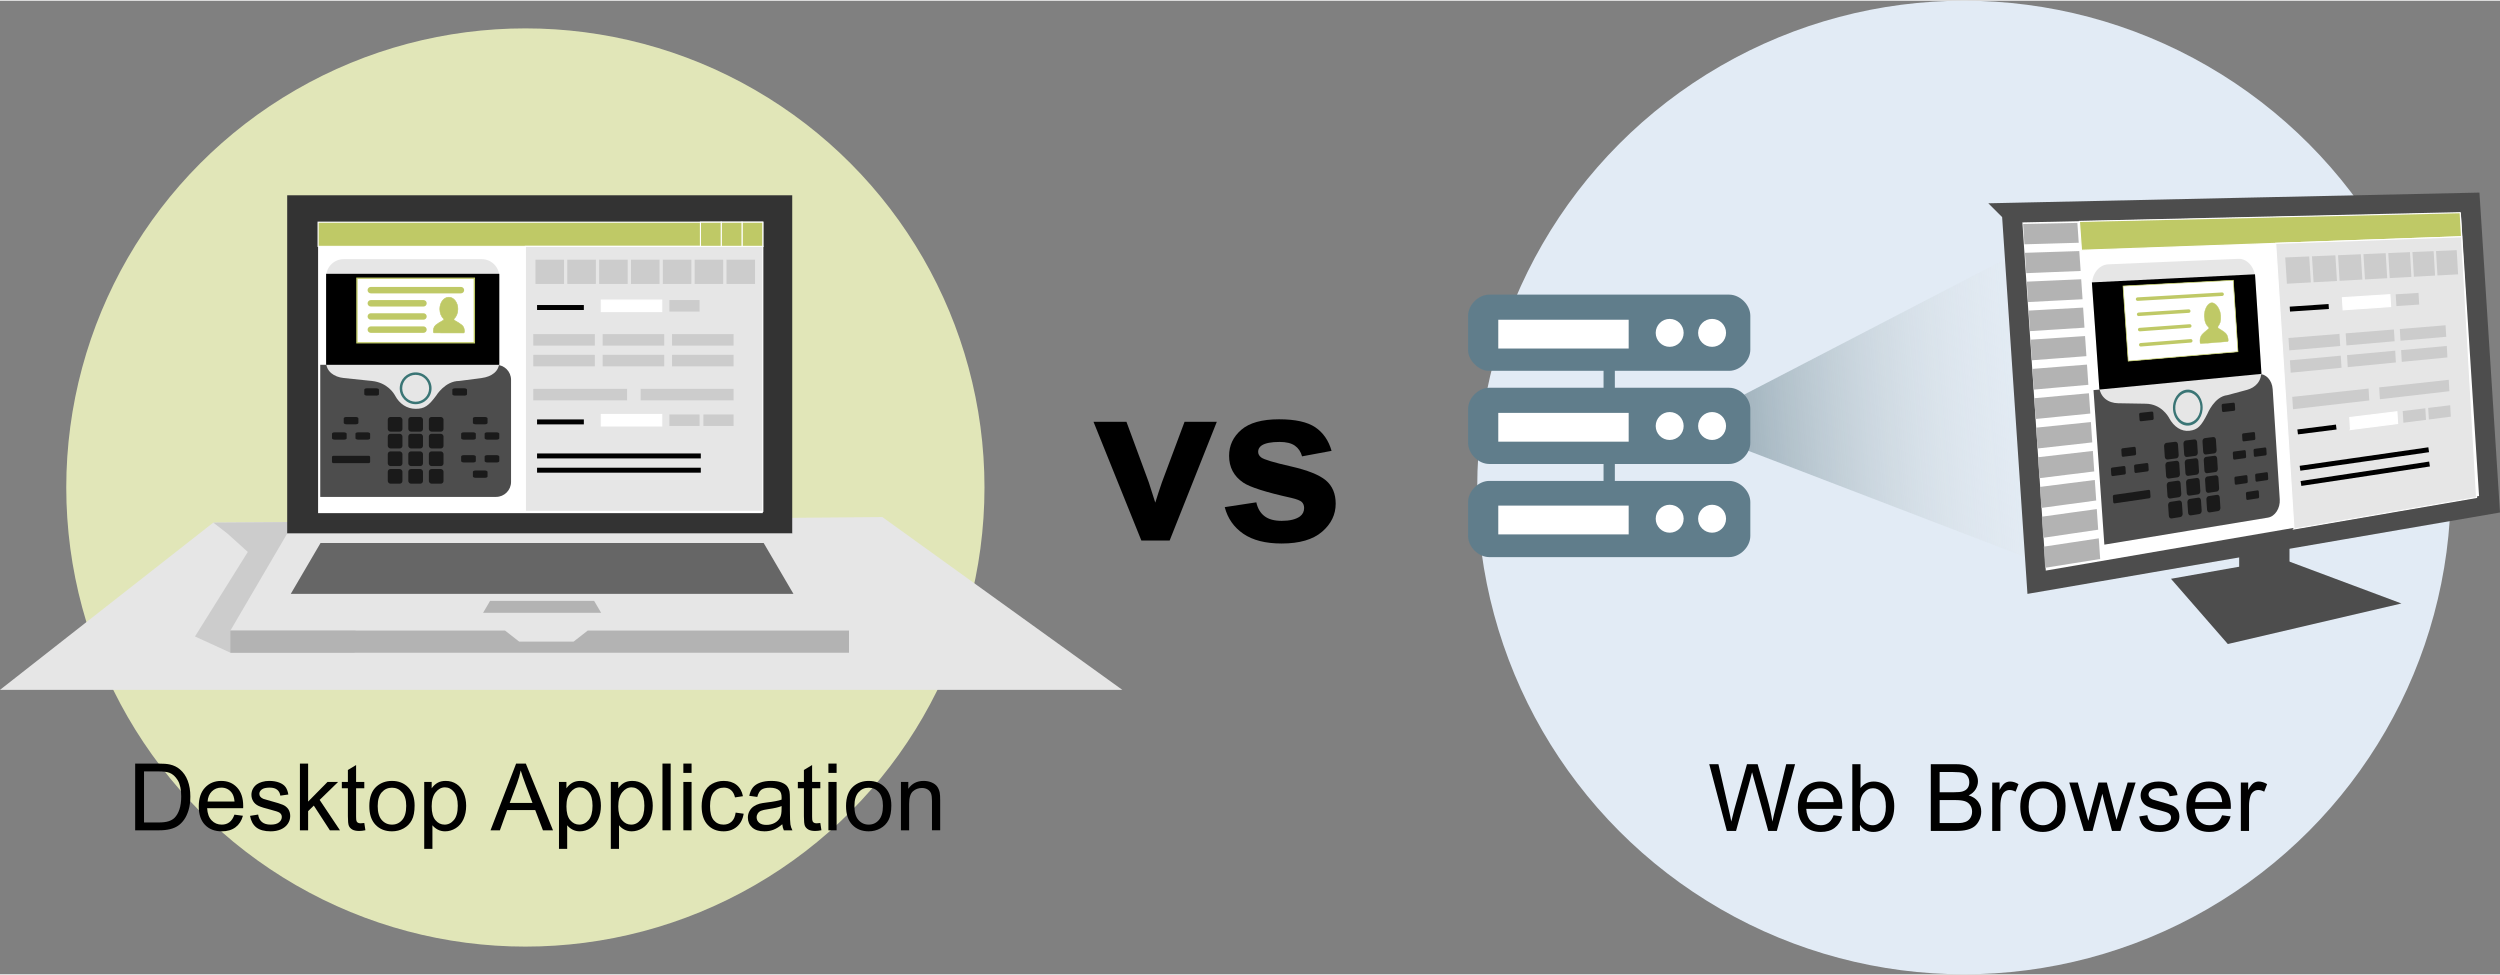 <?xml version="1.0" encoding="UTF-8"?>
<!DOCTYPE svg PUBLIC "-//W3C//DTD SVG 1.1//EN" "http://www.w3.org/Graphics/SVG/1.1/DTD/svg11.dtd">
<!-- Creator: CorelDRAW 2017 -->
<svg xmlns="http://www.w3.org/2000/svg" xml:space="preserve" width="600px" height="234px" version="1.1" style="shape-rendering:geometricPrecision; text-rendering:geometricPrecision; image-rendering:optimizeQuality; fill-rule:evenodd; clip-rule:evenodd"
viewBox="0 0 558.052 217.325"
 xmlns:xlink="http://www.w3.org/1999/xlink">
 <rect x="0" y="0" width="558.052" height="217.325" fill="#808080" stroke="none"/>
 <defs>
  <style type="text/css">
   <![CDATA[
    .str3 {stroke:black;stroke-width:1.107;stroke-miterlimit:22.926}
    .str0 {stroke:#4D4D4D;stroke-width:4.43;stroke-miterlimit:22.926}
    .str2 {stroke:white;stroke-width:0.249;stroke-miterlimit:22.926}
    .str4 {stroke:#BFC966;stroke-width:0.13;stroke-miterlimit:22.926}
    .str1 {stroke:#BFC966;stroke-width:0.071;stroke-miterlimit:22.926}
    .fil14 {fill:none}
    .fil8 {fill:black}
    .fil9 {fill:#1A1A1A}
    .fil16 {fill:#333333}
    .fil6 {fill:#4D4D4D}
    .fil3 {fill:#607D8B}
    .fil17 {fill:#666666}
    .fil15 {fill:#B3B3B3}
    .fil12 {fill:#BFC966}
    .fil13 {fill:#CCCCCC}
    .fil0 {fill:#E1E6B8}
    .fil1 {fill:#E2EBF5}
    .fil7 {fill:#E6E6E6}
    .fil4 {fill:white}
    .fil5 {fill:black;fill-rule:nonzero}
    .fil10 {fill:#3A7575;fill-rule:nonzero}
    .fil11 {fill:#BFC966;fill-rule:nonzero}
    .fil2 {fill:url(#id0)}
   ]]>
  </style>
  <linearGradient id="id0" gradientUnits="userSpaceOnUse" x1="467.792" y1="81.423" x2="359.851" y2="90.903">
   <stop offset="0" style="stop-opacity:0; stop-color:white"/>
   <stop offset="1" style="stop-opacity:1; stop-color:#607D8B"/>
  </linearGradient>
 </defs>
 <g id="Layer_x0020_1">
  <circle class="fil0" cx="117.274" cy="108.662" r="102.483"/>
  <circle class="fil1" cx="438.41" cy="108.662" r="108.662"/>
  <polygon class="fil2" points="467.239,130.014 375.825,94.937 468.184,46.978 "/>
  <g id="_1161817936">
   <path class="fil3" d="M327.705 70.334l0 7.718c0,2.187 2.381,4.567 4.568,4.567l25.674 0 0 3.781 -25.516 0c-2.431,0 -4.726,2.294 -4.726,4.725l0 7.56c0,2.431 2.295,4.726 4.726,4.726l25.516 0 0 3.78 -25.516 0c-2.431,0 -4.726,2.294 -4.726,4.725l0 7.56c0,2.431 2.295,4.726 4.726,4.726l53.552 0c2.431,0 4.726,-2.295 4.726,-4.726l0 -7.56c0,-2.431 -2.295,-4.725 -4.726,-4.725l-25.516 0 0 -3.78 25.516 0c2.431,0 4.726,-2.295 4.726,-4.726l0 -7.56c0,-2.431 -2.295,-4.725 -4.726,-4.725l-25.516 0 0 -3.781 25.516 0c2.431,0 4.726,-2.294 4.726,-4.725l0 -7.56c0,-2.431 -2.295,-4.725 -4.726,-4.725l-53.552 0c-2.431,0 -4.726,2.294 -4.726,4.725z"/>
   <polygon class="fil4" points="334.447,71.216 363.554,71.216 363.554,77.642 334.447,77.642 "/>
   <polygon class="fil4" points="334.447,92.007 363.554,92.007 363.554,98.433 334.447,98.433 "/>
   <polygon class="fil4" points="334.447,112.704 363.554,112.704 363.554,119.13 334.447,119.13 "/>
   <path class="fil4" d="M372.706 112.515c1.723,0 3.119,1.396 3.119,3.118 0,1.723 -1.396,3.119 -3.119,3.119 -1.722,0 -3.118,-1.396 -3.118,-3.119 0,-1.722 1.396,-3.118 3.118,-3.118z"/>
   <path class="fil4" d="M382.172 112.515c1.722,0 3.119,1.396 3.119,3.118 0,1.723 -1.397,3.119 -3.119,3.119 -1.723,0 -3.119,-1.396 -3.119,-3.119 0,-1.722 1.396,-3.118 3.119,-3.118z"/>
   <path class="fil4" d="M382.172 91.818c1.722,0 3.119,1.396 3.119,3.119 0,1.722 -1.397,3.118 -3.119,3.118 -1.723,0 -3.119,-1.396 -3.119,-3.118 0,-1.723 1.396,-3.119 3.119,-3.119z"/>
   <path class="fil4" d="M372.706 91.818c1.723,0 3.119,1.396 3.119,3.119 0,1.722 -1.396,3.118 -3.119,3.118 -1.722,0 -3.118,-1.396 -3.118,-3.118 0,-1.723 1.396,-3.119 3.118,-3.119z"/>
   <path class="fil4" d="M372.706 71.027c1.723,0 3.119,1.396 3.119,3.119 0,1.722 -1.396,3.118 -3.119,3.118 -1.722,0 -3.118,-1.396 -3.118,-3.118 0,-1.723 1.396,-3.119 3.118,-3.119z"/>
   <path class="fil4" d="M382.172 71.027c1.722,0 3.119,1.396 3.119,3.119 0,1.722 -1.397,3.118 -3.119,3.118 -1.723,0 -3.119,-1.396 -3.119,-3.118 0,-1.723 1.396,-3.119 3.119,-3.119z"/>
  </g>
  <path class="fil5" d="M385.461 185.322l-3.921 -14.897 2.045 0 2.233 9.768c0.243,1.023 0.458,2.039 0.642,3.045 0.392,-1.588 0.621,-2.504 0.686,-2.746l2.816 -10.067 2.375 0 2.136 7.542c0.524,1.873 0.912,3.631 1.162,5.271 0.197,-0.94 0.451,-2.018 0.759,-3.235l2.327 -9.578 1.98 0 -4.078 14.897 -1.917 0 -3.125 -11.349c-0.263,-0.95 -0.423,-1.533 -0.482,-1.748 -0.169,0.68 -0.322,1.262 -0.454,1.744l-3.124 11.353 -2.06 0z"/>
  <path id="1" class="fil5" d="M409.29 181.827l1.893 0.249c-0.295,1.099 -0.846,1.956 -1.65,2.563 -0.805,0.607 -1.831,0.912 -3.083,0.912 -1.574,0 -2.823,-0.486 -3.745,-1.457 -0.922,-0.967 -1.383,-2.33 -1.383,-4.081 0,-1.81 0.464,-3.218 1.397,-4.217 0.933,-1.001 2.143,-1.501 3.631,-1.501 1.439,0 2.614,0.489 3.526,1.47 0.912,0.982 1.37,2.362 1.37,4.141 0,0.107 -0.004,0.27 -0.011,0.485l-8.041 0c0.07,1.183 0.402,2.091 1.006,2.718 0.6,0.628 1.352,0.944 2.25,0.944 0.669,0 1.242,-0.177 1.713,-0.531 0.475,-0.353 0.85,-0.919 1.127,-1.695zm-5.992 -2.934l6.013 0c-0.08,-0.908 -0.312,-1.588 -0.69,-2.042 -0.579,-0.704 -1.335,-1.058 -2.261,-1.058 -0.839,0 -1.543,0.281 -2.115,0.843 -0.569,0.562 -0.884,1.314 -0.947,2.257z"/>
  <path id="2" class="fil5" d="M415.181 185.322l-1.706 0 0 -14.897 1.831 0 0 5.316c0.773,-0.964 1.758,-1.446 2.958,-1.446 0.662,0 1.293,0.132 1.886,0.399 0.593,0.267 1.078,0.645 1.464,1.127 0.381,0.485 0.683,1.068 0.897,1.751 0.219,0.679 0.326,1.411 0.326,2.188 0,1.845 -0.457,3.273 -1.369,4.279 -0.916,1.009 -2.011,1.512 -3.291,1.512 -1.272,0 -2.271,-0.531 -2.996,-1.588l0 1.359zm-0.02 -5.479c0,1.29 0.176,2.223 0.526,2.799 0.576,0.939 1.353,1.411 2.334,1.411 0.801,0 1.491,-0.347 2.07,-1.041 0.583,-0.693 0.874,-1.726 0.874,-3.1 0,-1.407 -0.277,-2.444 -0.836,-3.113 -0.558,-0.67 -1.234,-1.006 -2.025,-1.006 -0.801,0 -1.491,0.347 -2.07,1.04 -0.582,0.694 -0.873,1.696 -0.873,3.01z"/>
  <path id="3" class="fil5" d="M430.993 185.322l0 -14.897 5.59 0c1.137,0 2.049,0.149 2.739,0.451 0.686,0.302 1.224,0.766 1.612,1.394 0.392,0.624 0.586,1.28 0.586,1.966 0,0.635 -0.173,1.235 -0.516,1.797 -0.344,0.561 -0.864,1.015 -1.561,1.362 0.902,0.264 1.595,0.715 2.077,1.352 0.486,0.635 0.729,1.388 0.729,2.254 0,0.701 -0.15,1.349 -0.444,1.949 -0.295,0.6 -0.659,1.061 -1.093,1.387 -0.433,0.323 -0.977,0.569 -1.629,0.735 -0.656,0.166 -1.457,0.25 -2.407,0.25l-5.683 0zm1.976 -8.634l3.222 0c0.874,0 1.501,-0.059 1.879,-0.174 0.503,-0.149 0.881,-0.398 1.134,-0.745 0.253,-0.347 0.382,-0.78 0.382,-1.304 0,-0.496 -0.118,-0.933 -0.358,-1.307 -0.236,-0.378 -0.575,-0.638 -1.016,-0.777 -0.44,-0.139 -1.196,-0.208 -2.264,-0.208l-2.979 0 0 4.515zm0 6.886l3.711 0c0.638,0 1.085,-0.024 1.345,-0.073 0.451,-0.079 0.832,-0.215 1.137,-0.405 0.306,-0.191 0.555,-0.469 0.753,-0.832 0.198,-0.365 0.295,-0.784 0.295,-1.259 0,-0.559 -0.142,-1.041 -0.43,-1.453 -0.285,-0.413 -0.68,-0.701 -1.186,-0.867 -0.503,-0.166 -1.231,-0.25 -2.178,-0.25l-3.447 0 0 5.139z"/>
  <path id="4" class="fil5" d="M444.704 185.322l0 -10.798 1.643 0 0 1.654c0.419,-0.766 0.808,-1.273 1.165,-1.515 0.357,-0.246 0.749,-0.368 1.175,-0.368 0.618,0 1.245,0.194 1.884,0.579l-0.652 1.689c-0.444,-0.25 -0.888,-0.375 -1.332,-0.375 -0.399,0 -0.756,0.122 -1.071,0.361 -0.316,0.239 -0.541,0.572 -0.677,0.999 -0.204,0.648 -0.305,1.359 -0.305,2.132l0 5.642 -1.83 0z"/>
  <path id="5" class="fil5" d="M450.966 179.923c0,-1.994 0.554,-3.471 1.668,-4.432 0.926,-0.797 2.06,-1.196 3.394,-1.196 1.481,0 2.695,0.485 3.638,1.457 0.939,0.967 1.411,2.309 1.411,4.018 0,1.387 -0.208,2.476 -0.624,3.27 -0.416,0.794 -1.023,1.411 -1.821,1.852 -0.794,0.44 -1.664,0.659 -2.604,0.659 -1.511,0 -2.732,-0.482 -3.665,-1.45 -0.932,-0.967 -1.397,-2.361 -1.397,-4.178zm1.872 0.003c0,1.38 0.302,2.414 0.905,3.097 0.607,0.686 1.366,1.03 2.285,1.03 0.909,0 1.665,-0.344 2.272,-1.033 0.603,-0.691 0.905,-1.741 0.905,-3.153 0,-1.331 -0.305,-2.34 -0.912,-3.023 -0.607,-0.687 -1.363,-1.03 -2.265,-1.03 -0.919,0 -1.678,0.34 -2.285,1.023 -0.603,0.683 -0.905,1.713 -0.905,3.089z"/>
  <path id="6" class="fil5" d="M465.165 185.322l-3.263 -10.798 1.914 0 1.724 6.231 0.61 2.32c0.024,-0.115 0.211,-0.857 0.558,-2.226l1.71 -6.325 1.876 0 1.626 6.269 0.53 2.056 0.621 -2.083 1.865 -6.242 1.779 0 -3.387 10.798 -1.894 0 -1.713 -6.46 -0.433 -1.848 -2.184 8.308 -1.939 0z"/>
  <path id="7" class="fil5" d="M477.52 182.097l1.81 -0.291c0.101,0.724 0.385,1.279 0.849,1.668 0.465,0.385 1.117,0.579 1.949,0.579 0.843,0 1.467,-0.17 1.876,-0.514 0.406,-0.339 0.61,-0.742 0.61,-1.203 0,-0.412 -0.184,-0.738 -0.547,-0.974 -0.257,-0.163 -0.881,-0.368 -1.873,-0.621 -1.338,-0.336 -2.264,-0.627 -2.784,-0.874 -0.517,-0.249 -0.909,-0.589 -1.176,-1.026 -0.267,-0.433 -0.402,-0.915 -0.402,-1.442 0,-0.482 0.111,-0.926 0.329,-1.335 0.222,-0.409 0.52,-0.75 0.898,-1.02 0.285,-0.208 0.673,-0.385 1.162,-0.53 0.492,-0.146 1.016,-0.219 1.578,-0.219 0.846,0 1.588,0.122 2.226,0.368 0.641,0.242 1.113,0.575 1.418,0.992 0.302,0.419 0.513,0.977 0.628,1.678l-1.79 0.249c-0.079,-0.561 -0.315,-1.002 -0.704,-1.317 -0.388,-0.316 -0.936,-0.472 -1.647,-0.472 -0.835,0 -1.435,0.139 -1.792,0.416 -0.357,0.278 -0.538,0.604 -0.538,0.974 0,0.236 0.073,0.451 0.222,0.642 0.149,0.194 0.382,0.357 0.701,0.486 0.183,0.069 0.717,0.225 1.612,0.468 1.29,0.343 2.191,0.627 2.705,0.846 0.513,0.218 0.915,0.541 1.206,0.957 0.295,0.419 0.441,0.939 0.441,1.563 0,0.607 -0.177,1.18 -0.534,1.717 -0.358,0.537 -0.871,0.954 -1.54,1.248 -0.672,0.295 -1.432,0.441 -2.278,0.441 -1.401,0 -2.472,-0.292 -3.207,-0.871 -0.735,-0.582 -1.204,-1.442 -1.408,-2.583z"/>
  <path id="8" class="fil5" d="M496.015 181.827l1.893 0.249c-0.294,1.099 -0.846,1.956 -1.65,2.563 -0.805,0.607 -1.831,0.912 -3.083,0.912 -1.574,0 -2.822,-0.486 -3.745,-1.457 -0.922,-0.967 -1.383,-2.33 -1.383,-4.081 0,-1.81 0.465,-3.218 1.397,-4.217 0.933,-1.001 2.143,-1.501 3.631,-1.501 1.439,0 2.614,0.489 3.526,1.47 0.912,0.982 1.37,2.362 1.37,4.141 0,0.107 -0.003,0.27 -0.011,0.485l-8.04 0c0.069,1.183 0.402,2.091 1.005,2.718 0.6,0.628 1.352,0.944 2.25,0.944 0.67,0 1.242,-0.177 1.713,-0.531 0.475,-0.353 0.85,-0.919 1.127,-1.695zm-5.992 -2.934l6.013 0c-0.08,-0.908 -0.312,-1.588 -0.69,-2.042 -0.579,-0.704 -1.335,-1.058 -2.261,-1.058 -0.839,0 -1.543,0.281 -2.115,0.843 -0.569,0.562 -0.884,1.314 -0.947,2.257z"/>
  <path id="9" class="fil5" d="M500.201 185.322l0 -10.798 1.643 0 0 1.654c0.419,-0.766 0.808,-1.273 1.165,-1.515 0.357,-0.246 0.749,-0.368 1.176,-0.368 0.617,0 1.244,0.194 1.883,0.579l-0.652 1.689c-0.444,-0.25 -0.888,-0.375 -1.332,-0.375 -0.399,0 -0.756,0.122 -1.071,0.361 -0.316,0.239 -0.541,0.572 -0.677,0.999 -0.204,0.648 -0.305,1.359 -0.305,2.132l0 5.642 -1.83 0z"/>
  <path class="fil5" d="M30.172 185.184l0 -14.896 5.132 0c1.158,0 2.042,0.069 2.653,0.212 0.853,0.197 1.581,0.555 2.184,1.068 0.787,0.665 1.374,1.512 1.762,2.545 0.392,1.033 0.586,2.215 0.586,3.544 0,1.13 -0.132,2.132 -0.395,3.006 -0.264,0.874 -0.604,1.598 -1.017,2.17 -0.416,0.573 -0.866,1.023 -1.359,1.349 -0.489,0.33 -1.082,0.579 -1.775,0.749 -0.697,0.17 -1.495,0.253 -2.396,0.253l-5.375 0zm1.977 -1.747l3.176 0c0.981,0 1.751,-0.09 2.309,-0.274 0.558,-0.184 1.002,-0.44 1.335,-0.773 0.465,-0.469 0.829,-1.1 1.089,-1.89 0.26,-0.791 0.392,-1.748 0.392,-2.875 0,-1.56 -0.257,-2.76 -0.767,-3.599 -0.509,-0.839 -1.13,-1.401 -1.861,-1.685 -0.528,-0.205 -1.377,-0.305 -2.549,-0.305l-3.124 0 0 11.401z"/>
  <path id="1" class="fil5" d="M52.333 181.689l1.893 0.25c-0.295,1.099 -0.846,1.956 -1.65,2.562 -0.805,0.607 -1.831,0.912 -3.083,0.912 -1.574,0 -2.823,-0.485 -3.745,-1.456 -0.922,-0.968 -1.383,-2.33 -1.383,-4.081 0,-1.81 0.464,-3.218 1.397,-4.217 0.933,-1.002 2.143,-1.501 3.631,-1.501 1.439,0 2.614,0.489 3.526,1.47 0.912,0.981 1.37,2.362 1.37,4.14 0,0.108 -0.004,0.271 -0.011,0.486l-8.041 0c0.069,1.182 0.402,2.091 1.006,2.718 0.6,0.628 1.352,0.943 2.25,0.943 0.669,0 1.242,-0.176 1.713,-0.53 0.475,-0.354 0.85,-0.919 1.127,-1.696zm-5.992 -2.933l6.013 0c-0.08,-0.909 -0.312,-1.589 -0.69,-2.043 -0.579,-0.704 -1.335,-1.057 -2.261,-1.057 -0.839,0 -1.543,0.281 -2.115,0.842 -0.569,0.562 -0.884,1.315 -0.947,2.258z"/>
  <path id="2" class="fil5" d="M55.811 181.96l1.81 -0.292c0.101,0.725 0.385,1.28 0.849,1.668 0.465,0.385 1.117,0.579 1.949,0.579 0.843,0 1.467,-0.17 1.876,-0.513 0.406,-0.34 0.61,-0.742 0.61,-1.203 0,-0.413 -0.184,-0.739 -0.548,-0.974 -0.256,-0.163 -0.88,-0.368 -1.872,-0.621 -1.338,-0.336 -2.264,-0.628 -2.784,-0.874 -0.517,-0.249 -0.909,-0.59 -1.176,-1.026 -0.267,-0.434 -0.402,-0.916 -0.402,-1.443 0,-0.482 0.111,-0.926 0.329,-1.335 0.222,-0.409 0.52,-0.749 0.898,-1.019 0.285,-0.208 0.673,-0.385 1.162,-0.531 0.492,-0.146 1.016,-0.218 1.578,-0.218 0.846,0 1.588,0.121 2.226,0.367 0.641,0.243 1.113,0.576 1.418,0.992 0.302,0.42 0.513,0.978 0.628,1.678l-1.79 0.25c-0.079,-0.562 -0.315,-1.002 -0.704,-1.318 -0.388,-0.315 -0.936,-0.471 -1.647,-0.471 -0.835,0 -1.435,0.138 -1.792,0.416 -0.357,0.277 -0.538,0.603 -0.538,0.974 0,0.236 0.073,0.451 0.222,0.642 0.149,0.194 0.382,0.357 0.701,0.485 0.183,0.07 0.717,0.226 1.612,0.468 1.29,0.344 2.191,0.628 2.705,0.846 0.513,0.219 0.915,0.541 1.206,0.958 0.295,0.419 0.441,0.939 0.441,1.563 0,0.607 -0.177,1.179 -0.534,1.717 -0.358,0.537 -0.871,0.953 -1.54,1.248 -0.673,0.295 -1.432,0.44 -2.278,0.44 -1.401,0 -2.472,-0.291 -3.207,-0.87 -0.735,-0.582 -1.204,-1.442 -1.408,-2.583z"/>
  <polygon id="3" class="fil5" points="66.948,185.184 66.948,170.288 68.779,170.288 68.779,178.773 73.106,174.387 75.471,174.387 71.352,178.399 75.887,185.184 73.634,185.184 70.048,179.668 68.779,180.902 68.779,185.184 "/>
  <path id="4" class="fil5" d="M81.317 183.551l0.25 1.616c-0.513,0.108 -0.974,0.163 -1.376,0.163 -0.663,0 -1.176,-0.104 -1.543,-0.316 -0.365,-0.211 -0.621,-0.485 -0.771,-0.828 -0.149,-0.343 -0.221,-1.065 -0.221,-2.164l0 -6.221 -1.353 0 0 -1.414 1.353 0 0 -2.67 1.831 -1.1 0 3.77 1.83 0 0 1.414 -1.83 0 0 6.325c0,0.524 0.031,0.86 0.097,1.009 0.062,0.149 0.166,0.267 0.312,0.357 0.145,0.087 0.353,0.132 0.624,0.132 0.201,0 0.468,-0.024 0.797,-0.073z"/>
  <path id="5" class="fil5" d="M82.438 179.786c0,-1.994 0.554,-3.471 1.667,-4.432 0.926,-0.797 2.06,-1.196 3.395,-1.196 1.481,0 2.694,0.485 3.637,1.456 0.94,0.968 1.412,2.309 1.412,4.019 0,1.387 -0.208,2.476 -0.624,3.27 -0.417,0.794 -1.023,1.411 -1.821,1.851 -0.794,0.441 -1.664,0.659 -2.604,0.659 -1.512,0 -2.732,-0.482 -3.665,-1.449 -0.933,-0.967 -1.397,-2.361 -1.397,-4.178zm1.872 0.003c0,1.38 0.302,2.413 0.905,3.096 0.607,0.687 1.366,1.03 2.285,1.03 0.909,0 1.664,-0.343 2.271,-1.033 0.603,-0.69 0.905,-1.741 0.905,-3.152 0,-1.331 -0.305,-2.341 -0.912,-3.024 -0.607,-0.686 -1.363,-1.03 -2.264,-1.03 -0.919,0 -1.678,0.34 -2.285,1.024 -0.603,0.683 -0.905,1.712 -0.905,3.089z"/>
  <path id="6" class="fil5" d="M94.695 189.325l0 -14.938 1.665 0 0 1.418c0.391,-0.548 0.835,-0.961 1.331,-1.234 0.492,-0.274 1.092,-0.413 1.796,-0.413 0.923,0 1.734,0.236 2.438,0.711 0.704,0.471 1.234,1.14 1.595,2 0.357,0.864 0.537,1.807 0.537,2.837 0,1.099 -0.197,2.091 -0.593,2.975 -0.395,0.881 -0.971,1.557 -1.727,2.028 -0.752,0.469 -1.546,0.704 -2.378,0.704 -0.61,0 -1.158,-0.128 -1.64,-0.385 -0.486,-0.256 -0.881,-0.579 -1.193,-0.97l0 5.267 -1.831 0zm1.665 -9.474c0,1.384 0.28,2.407 0.839,3.069 0.561,0.663 1.241,0.995 2.038,0.995 0.812,0 1.505,-0.343 2.081,-1.03 0.579,-0.686 0.867,-1.747 0.867,-3.186 0,-1.373 -0.281,-2.4 -0.846,-3.083 -0.565,-0.683 -1.238,-1.023 -2.022,-1.023 -0.776,0 -1.463,0.364 -2.06,1.089 -0.599,0.728 -0.897,1.782 -0.897,3.169z"/>
  <path id="7" class="fil5" d="M109.495 185.184l5.714 -14.896 2.167 0 6.065 14.896 -2.244 0 -1.723 -4.514 -6.273 0 -1.616 4.514 -2.09 0zm4.285 -6.116l5.077 0 -1.554 -4.13c-0.468,-1.255 -0.821,-2.292 -1.068,-3.111 -0.204,0.972 -0.478,1.925 -0.822,2.868l-1.633 4.373z"/>
  <path id="8" class="fil5" d="M124.775 189.325l0 -14.938 1.665 0 0 1.418c0.392,-0.548 0.836,-0.961 1.332,-1.234 0.492,-0.274 1.092,-0.413 1.796,-0.413 0.922,0 1.733,0.236 2.437,0.711 0.704,0.471 1.235,1.14 1.595,2 0.358,0.864 0.538,1.807 0.538,2.837 0,1.099 -0.198,2.091 -0.593,2.975 -0.395,0.881 -0.971,1.557 -1.727,2.028 -0.752,0.469 -1.546,0.704 -2.379,0.704 -0.61,0 -1.158,-0.128 -1.64,-0.385 -0.485,-0.256 -0.88,-0.579 -1.192,-0.97l0 5.267 -1.832 0zm1.665 -9.474c0,1.384 0.281,2.407 0.839,3.069 0.562,0.663 1.241,0.995 2.039,0.995 0.812,0 1.505,-0.343 2.081,-1.03 0.579,-0.686 0.866,-1.747 0.866,-3.186 0,-1.373 -0.281,-2.4 -0.846,-3.083 -0.565,-0.683 -1.238,-1.023 -2.021,-1.023 -0.777,0 -1.464,0.364 -2.06,1.089 -0.6,0.728 -0.898,1.782 -0.898,3.169z"/>
  <path id="9" class="fil5" d="M136.346 189.325l0 -14.938 1.665 0 0 1.418c0.392,-0.548 0.836,-0.961 1.332,-1.234 0.492,-0.274 1.092,-0.413 1.796,-0.413 0.922,0 1.733,0.236 2.437,0.711 0.704,0.471 1.235,1.14 1.595,2 0.357,0.864 0.538,1.807 0.538,2.837 0,1.099 -0.198,2.091 -0.593,2.975 -0.395,0.881 -0.971,1.557 -1.727,2.028 -0.752,0.469 -1.546,0.704 -2.379,0.704 -0.61,0 -1.158,-0.128 -1.64,-0.385 -0.485,-0.256 -0.88,-0.579 -1.192,-0.97l0 5.267 -1.832 0zm1.665 -9.474c0,1.384 0.281,2.407 0.839,3.069 0.562,0.663 1.241,0.995 2.039,0.995 0.811,0 1.505,-0.343 2.081,-1.03 0.579,-0.686 0.866,-1.747 0.866,-3.186 0,-1.373 -0.281,-2.4 -0.846,-3.083 -0.565,-0.683 -1.238,-1.023 -2.021,-1.023 -0.777,0 -1.464,0.364 -2.06,1.089 -0.6,0.728 -0.898,1.782 -0.898,3.169z"/>
  <polygon id="10" class="fil5" points="147.876,185.184 147.876,170.288 149.707,170.288 149.707,185.184 "/>
  <path id="11" class="fil5" d="M152.54 172.369l0 -2.081 1.831 0 0 2.081 -1.831 0zm0 12.815l0 -10.797 1.831 0 0 10.797 -1.831 0z"/>
  <path id="12" class="fil5" d="M164.215 181.232l1.789 0.249c-0.198,1.231 -0.697,2.191 -1.505,2.889 -0.808,0.696 -1.803,1.043 -2.978,1.043 -1.474,0 -2.66,-0.482 -3.554,-1.446 -0.899,-0.964 -1.346,-2.344 -1.346,-4.14 0,-1.165 0.194,-2.181 0.579,-3.055 0.385,-0.87 0.971,-1.525 1.762,-1.959 0.787,-0.437 1.643,-0.655 2.573,-0.655 1.168,0 2.129,0.295 2.871,0.887 0.745,0.593 1.224,1.436 1.432,2.525l-1.769 0.27c-0.17,-0.725 -0.468,-1.269 -0.901,-1.636 -0.43,-0.364 -0.95,-0.548 -1.561,-0.548 -0.922,0 -1.671,0.329 -2.25,0.988 -0.576,0.662 -0.863,1.703 -0.863,3.131 0,1.45 0.277,2.5 0.832,3.156 0.558,0.655 1.283,0.984 2.174,0.984 0.721,0 1.321,-0.218 1.799,-0.658 0.482,-0.437 0.788,-1.113 0.916,-2.025z"/>
  <path id="13" class="fil5" d="M174.617 183.832c-0.679,0.579 -1.335,0.985 -1.962,1.224 -0.628,0.239 -1.301,0.357 -2.022,0.357 -1.186,0 -2.098,-0.287 -2.736,-0.866 -0.638,-0.576 -0.957,-1.315 -0.957,-2.213 0,-0.527 0.122,-1.009 0.361,-1.446 0.243,-0.437 0.558,-0.784 0.946,-1.047 0.392,-0.263 0.829,-0.465 1.318,-0.6 0.361,-0.093 0.905,-0.184 1.63,-0.274 1.477,-0.173 2.569,-0.385 3.266,-0.627 0.007,-0.25 0.011,-0.41 0.011,-0.475 0,-0.742 -0.174,-1.266 -0.52,-1.571 -0.469,-0.413 -1.165,-0.618 -2.088,-0.618 -0.863,0 -1.501,0.153 -1.91,0.455 -0.413,0.301 -0.715,0.835 -0.912,1.605l-1.79 -0.249c0.163,-0.767 0.43,-1.387 0.805,-1.859 0.374,-0.471 0.915,-0.832 1.623,-1.089 0.704,-0.253 1.525,-0.381 2.455,-0.381 0.922,0 1.674,0.107 2.253,0.326 0.576,0.218 1.003,0.489 1.273,0.818 0.27,0.33 0.461,0.746 0.572,1.248 0.059,0.312 0.09,0.874 0.09,1.682l0 2.427c0,1.696 0.038,2.768 0.115,3.222 0.073,0.454 0.225,0.887 0.447,1.303l-1.914 0c-0.184,-0.384 -0.302,-0.835 -0.354,-1.352zm-0.145 -4.057c-0.666,0.271 -1.665,0.499 -2.996,0.687 -0.756,0.107 -1.29,0.229 -1.602,0.364 -0.312,0.135 -0.552,0.333 -0.722,0.589 -0.169,0.26 -0.256,0.548 -0.256,0.867 0,0.482 0.184,0.888 0.555,1.21 0.371,0.323 0.912,0.486 1.622,0.486 0.704,0 1.332,-0.153 1.883,-0.461 0.548,-0.306 0.954,-0.725 1.21,-1.256 0.198,-0.412 0.295,-1.019 0.295,-1.82l0.011 -0.666z"/>
  <path id="14" class="fil5" d="M183.109 183.551l0.25 1.616c-0.513,0.108 -0.975,0.163 -1.377,0.163 -0.662,0 -1.175,-0.104 -1.543,-0.316 -0.364,-0.211 -0.621,-0.485 -0.77,-0.828 -0.149,-0.343 -0.221,-1.065 -0.221,-2.164l0 -6.221 -1.353 0 0 -1.414 1.353 0 0 -2.67 1.83 -1.1 0 3.77 1.831 0 0 1.414 -1.831 0 0 6.325c0,0.524 0.031,0.86 0.097,1.009 0.063,0.149 0.167,0.267 0.312,0.357 0.146,0.087 0.354,0.132 0.625,0.132 0.201,0 0.468,-0.024 0.797,-0.073z"/>
  <path id="15" class="fil5" d="M184.916 172.369l0 -2.081 1.831 0 0 2.081 -1.831 0zm0 12.815l0 -10.797 1.831 0 0 10.797 -1.831 0z"/>
  <path id="16" class="fil5" d="M188.852 179.786c0,-1.994 0.554,-3.471 1.667,-4.432 0.926,-0.797 2.06,-1.196 3.395,-1.196 1.481,0 2.694,0.485 3.637,1.456 0.94,0.968 1.412,2.309 1.412,4.019 0,1.387 -0.208,2.476 -0.624,3.27 -0.417,0.794 -1.023,1.411 -1.821,1.851 -0.794,0.441 -1.664,0.659 -2.604,0.659 -1.512,0 -2.732,-0.482 -3.665,-1.449 -0.933,-0.967 -1.397,-2.361 -1.397,-4.178zm1.872 0.003c0,1.38 0.302,2.413 0.905,3.096 0.607,0.687 1.366,1.03 2.285,1.03 0.909,0 1.664,-0.343 2.271,-1.033 0.603,-0.69 0.905,-1.741 0.905,-3.152 0,-1.331 -0.305,-2.341 -0.912,-3.024 -0.607,-0.686 -1.363,-1.03 -2.264,-1.03 -0.919,0 -1.678,0.34 -2.285,1.024 -0.603,0.683 -0.905,1.712 -0.905,3.089z"/>
  <path id="17" class="fil5" d="M201.109 185.184l0 -10.797 1.644 0 0 1.532c0.79,-1.175 1.934,-1.761 3.429,-1.761 0.652,0 1.248,0.118 1.793,0.35 0.544,0.232 0.953,0.541 1.224,0.919 0.27,0.378 0.461,0.829 0.568,1.349 0.066,0.339 0.101,0.933 0.101,1.779l0 6.629 -1.831 0 0 -6.56c0,-0.746 -0.069,-1.304 -0.212,-1.671 -0.141,-0.368 -0.395,-0.663 -0.755,-0.885 -0.361,-0.218 -0.788,-0.329 -1.273,-0.329 -0.777,0 -1.446,0.246 -2.011,0.742 -0.565,0.493 -0.846,1.432 -0.846,2.812l0 5.891 -1.831 0z"/>
  <polygon class="fil6" points="484.604,129.04 509.508,124.629 536.049,134.549 497.298,143.603 "/>
  <rect class="fil6" x="499.828" y="80.046" width="11.234" height="52.235"/>
  <path class="fil4 str0" d="M449.071 47.323c20.126,-0.439 38.86,-0.848 56.335,-1.229 16.309,-0.356 31.616,-0.689 45.981,-1.003 0.723,11.247 1.445,22.481 2.166,33.7 0.72,11.207 1.441,22.42 2.161,33.606 -14.194,2.444 -29.329,5.05 -45.445,7.826 -17.267,2.973 -35.779,6.16 -55.655,9.586 -0.921,-13.709 -1.845,-27.443 -2.768,-41.177 -0.924,-13.75 -1.849,-27.525 -2.775,-41.309z"/>
  <g id="_1185324480">
   <path class="fil6" d="M504.184 83.357c-5.772,0.562 -11.688,1.13 -17.754,1.718 -6.219,0.602 -12.589,1.22 -19.118,1.85 0.407,5.777 0.812,11.539 1.218,17.3 0.404,5.739 0.808,11.471 1.203,17.194 6.478,-1.075 12.781,-2.116 18.942,-3.132 6.003,-0.989 11.864,-1.957 17.575,-2.9 1.584,-0.261 2.76,-2.091 2.636,-4.059 -0.26,-4.09 -0.523,-8.188 -0.789,-12.286 -0.266,-4.104 -0.525,-8.223 -0.792,-12.342 -0.129,-1.989 -1.531,-3.497 -3.121,-3.343z"/>
   <path class="fil7" d="M470.639 58.844c5.077,-0.213 10.053,-0.43 14.937,-0.634 4.789,-0.2 9.486,-0.397 14.097,-0.59 1.907,-0.08 3.586,1.804 3.74,4.169 0.227,3.484 0.458,6.961 0.679,10.423 0.221,3.456 0.443,6.919 0.668,10.367 0.154,2.358 -1.327,3.788 -3.182,4.29 -1.463,0.396 -2.935,0.79 -4.399,1.181 -2.883,0.302 -4.436,4.159 -4.436,4.159 -1.39,2.733 -2.171,3.569 -3.999,3.79 -1.829,0.221 -3.502,-0.897 -4.54,-2.831 -0.231,-0.43 -1.789,-3.146 -5.205,-3.207 -2.051,-0.037 -4.12,-0.07 -6.206,-0.108 -2.153,-0.039 -4.048,-1.291 -4.223,-3.828 -0.256,-3.717 -0.515,-7.435 -0.776,-11.153 -0.262,-3.732 -0.525,-7.473 -0.788,-11.213 -0.179,-2.552 1.462,-4.725 3.633,-4.815z"/>
   <path class="fil8" d="M466.952 62.879c6.444,-0.319 12.736,-0.634 18.876,-0.941 5.987,-0.299 11.839,-0.585 17.538,-0.867 0.243,3.724 0.489,7.432 0.726,11.141 0.236,3.695 0.474,7.397 0.715,11.085 -5.671,0.553 -11.478,1.11 -17.427,1.686 -6.1,0.592 -12.344,1.198 -18.756,1.815 -0.27,-3.975 -0.551,-7.95 -0.83,-11.926 -0.28,-3.99 -0.561,-7.988 -0.842,-11.993z"/>
   <path class="fil9" d="M483.592 98.699c0.654,-0.081 1.308,-0.162 1.97,-0.243 0.31,-0.038 0.582,0.231 0.608,0.604 0.053,0.784 0.106,1.568 0.159,2.345 0.026,0.373 -0.205,0.714 -0.515,0.755 -0.661,0.086 -1.315,0.172 -1.976,0.258 -0.31,0.04 -0.583,-0.236 -0.608,-0.605 -0.054,-0.789 -0.108,-1.578 -0.162,-2.367 -0.025,-0.376 0.214,-0.709 0.524,-0.747z"/>
   <path class="fil9" d="M473.8 99.907c0.871,-0.108 1.744,-0.215 2.624,-0.324 0.151,-0.018 0.304,0.121 0.317,0.307 0.028,0.404 0.056,0.807 0.083,1.203 0.013,0.193 -0.119,0.361 -0.27,0.38 -0.879,0.112 -1.751,0.222 -2.631,0.334 -0.159,0.02 -0.304,-0.112 -0.317,-0.308 -0.028,-0.398 -0.056,-0.804 -0.084,-1.21 -0.013,-0.187 0.11,-0.361 0.278,-0.382z"/>
   <path class="fil9" d="M500.729 96.578c0.779,-0.097 1.568,-0.195 2.355,-0.292 0.151,-0.018 0.27,0.117 0.281,0.294 0.025,0.382 0.051,0.763 0.075,1.131 0.012,0.184 -0.096,0.341 -0.239,0.359 -0.787,0.1 -1.575,0.199 -2.363,0.3 -0.134,0.017 -0.269,-0.109 -0.281,-0.287 -0.025,-0.377 -0.05,-0.762 -0.075,-1.146 -0.012,-0.178 0.104,-0.342 0.247,-0.359z"/>
   <path class="fil9" d="M496.165 89.99c0.807,-0.087 1.605,-0.174 2.403,-0.261 0.151,-0.016 0.279,0.121 0.29,0.3 0.026,0.384 0.051,0.77 0.076,1.148 0.012,0.185 -0.095,0.348 -0.246,0.365 -0.798,0.09 -1.596,0.179 -2.402,0.27 -0.142,0.016 -0.278,-0.121 -0.291,-0.307 -0.025,-0.38 -0.051,-0.768 -0.077,-1.156 -0.011,-0.179 0.105,-0.343 0.247,-0.359z"/>
   <path class="fil9" d="M477.767 91.993c0.866,-0.094 1.731,-0.189 2.588,-0.281 0.159,-0.017 0.296,0.125 0.309,0.309 0.027,0.4 0.055,0.8 0.082,1.184 0.013,0.193 -0.102,0.363 -0.262,0.38 -0.856,0.096 -1.722,0.194 -2.586,0.291 -0.151,0.017 -0.297,-0.116 -0.31,-0.31 -0.027,-0.394 -0.055,-0.797 -0.082,-1.199 -0.013,-0.186 0.111,-0.357 0.261,-0.374z"/>
   <path class="fil9" d="M501.7 111.439c0.785,-0.121 1.561,-0.244 2.346,-0.364 0.15,-0.023 0.249,-0.182 0.238,-0.366 -0.025,-0.367 -0.05,-0.75 -0.074,-1.124 -0.012,-0.177 -0.13,-0.309 -0.281,-0.286 -0.776,0.117 -1.562,0.237 -2.347,0.355 -0.141,0.021 -0.257,0.189 -0.246,0.367 0.025,0.377 0.051,0.761 0.075,1.131 0.012,0.185 0.148,0.309 0.289,0.287z"/>
   <path class="fil9" d="M471.471 104.213c0.888,-0.116 1.776,-0.232 2.663,-0.348 0.151,-0.02 0.296,0.119 0.309,0.314 0.028,0.397 0.056,0.803 0.084,1.2 0.012,0.181 -0.11,0.356 -0.269,0.378 -0.879,0.119 -1.766,0.239 -2.654,0.358 -0.167,0.023 -0.304,-0.118 -0.317,-0.3 -0.028,-0.4 -0.056,-0.808 -0.084,-1.208 -0.014,-0.196 0.101,-0.372 0.268,-0.394z"/>
   <path class="fil9" d="M471.898 110.304c1.722,-0.246 3.445,-0.493 5.142,-0.738 0,0 0,0 0.017,-0.002 0.869,-0.125 1.731,-0.248 2.592,-0.372 0.15,-0.022 0.295,0.107 0.308,0.3 0.027,0.401 0.055,0.795 0.082,1.188 0.012,0.186 -0.11,0.362 -0.261,0.385 -0.259,0.038 -0.51,0.075 -0.76,0.111 -0.009,0.002 -0.009,0.002 -0.009,0.002 -2.307,0.341 -4.63,0.683 -6.978,1.029 -0.167,0.024 -0.303,-0.116 -0.317,-0.305 -0.027,-0.392 -0.056,-0.8 -0.084,-1.208 -0.013,-0.189 0.101,-0.366 0.268,-0.39z"/>
   <path class="fil9" d="M498.639 100.638c0.796,-0.104 1.592,-0.208 2.387,-0.313 0.142,-0.018 0.27,0.115 0.282,0.3 0.025,0.376 0.05,0.76 0.075,1.137 0.011,0.17 -0.097,0.335 -0.247,0.355 -0.787,0.106 -1.582,0.214 -2.377,0.322 -0.142,0.019 -0.27,-0.108 -0.281,-0.287 -0.025,-0.378 -0.051,-0.764 -0.076,-1.143 -0.012,-0.186 0.095,-0.353 0.237,-0.371z"/>
   <path class="fil9" d="M499.13 108.04c0.794,-0.116 1.588,-0.234 2.374,-0.349 0.15,-0.022 0.249,-0.188 0.237,-0.372 -0.025,-0.37 -0.047,-0.747 -0.066,-1.123 -0.01,-0.185 -0.139,-0.318 -0.289,-0.297 -0.787,0.112 -1.581,0.227 -2.375,0.341 -0.142,0.02 -0.258,0.188 -0.246,0.373 0.026,0.379 0.05,0.759 0.076,1.137 0.011,0.179 0.148,0.311 0.289,0.29z"/>
   <path class="fil9" d="M476.638 103.535c0.871,-0.114 1.734,-0.229 2.597,-0.341 0.159,-0.021 0.303,0.118 0.317,0.311 0.027,0.394 0.055,0.795 0.082,1.181 0.013,0.185 -0.119,0.36 -0.27,0.381 -0.862,0.117 -1.724,0.234 -2.595,0.351 -0.159,0.021 -0.304,-0.118 -0.317,-0.305 -0.026,-0.389 -0.055,-0.792 -0.083,-1.188 -0.013,-0.195 0.11,-0.369 0.269,-0.39z"/>
   <path class="fil9" d="M503.279 100.029c0.77,-0.101 1.55,-0.204 2.328,-0.306 0.142,-0.019 0.27,0.114 0.281,0.297 0.025,0.373 0.055,0.753 0.074,1.118 0.009,0.176 -0.096,0.34 -0.239,0.359 -0.778,0.106 -1.557,0.21 -2.335,0.316 -0.134,0.018 -0.272,-0.114 -0.281,-0.284 -0.019,-0.375 -0.041,-0.757 -0.066,-1.133 -0.012,-0.184 0.096,-0.348 0.238,-0.367z"/>
   <path class="fil9" d="M503.752 107.361c0.777,-0.115 1.554,-0.229 2.323,-0.343 0.15,-0.022 0.25,-0.186 0.238,-0.362 -0.023,-0.366 -0.048,-0.746 -0.073,-1.126 -0.011,-0.175 -0.131,-0.308 -0.281,-0.287 -0.769,0.111 -1.547,0.223 -2.324,0.334 -0.134,0.019 -0.25,0.186 -0.238,0.37 0.025,0.375 0.05,0.758 0.074,1.126 0.012,0.177 0.147,0.307 0.281,0.288z"/>
   <path class="fil9" d="M483.875 102.955c0.661,-0.086 1.315,-0.173 1.976,-0.26 0.31,-0.04 0.585,0.234 0.607,0.607 0.048,0.784 0.098,1.561 0.151,2.345 0.025,0.374 -0.205,0.702 -0.515,0.745 -0.652,0.091 -1.305,0.183 -1.965,0.275 -0.31,0.043 -0.581,-0.217 -0.607,-0.592 -0.054,-0.789 -0.108,-1.571 -0.161,-2.36 -0.026,-0.376 0.204,-0.719 0.514,-0.76z"/>
   <path class="fil9" d="M484.18 107.418c0.66,-0.093 1.312,-0.185 1.965,-0.278 0.309,-0.043 0.581,0.222 0.607,0.595 0.053,0.784 0.107,1.561 0.159,2.338 0.025,0.373 -0.205,0.711 -0.514,0.757 -0.652,0.097 -1.312,0.195 -1.964,0.292 -0.309,0.046 -0.58,-0.218 -0.606,-0.595 -0.053,-0.781 -0.107,-1.563 -0.161,-2.352 -0.026,-0.375 0.204,-0.714 0.514,-0.757z"/>
   <path class="fil9" d="M484.484 111.866c0.652,-0.098 1.312,-0.197 1.963,-0.295 0.309,-0.047 0.581,0.223 0.606,0.59 0.053,0.784 0.106,1.56 0.159,2.344 0.025,0.366 -0.205,0.707 -0.514,0.755 -0.651,0.103 -1.31,0.207 -1.961,0.311 -0.309,0.048 -0.58,-0.214 -0.605,-0.583 -0.054,-0.789 -0.107,-1.57 -0.161,-2.359 -0.025,-0.369 0.204,-0.716 0.513,-0.763z"/>
   <path class="fil9" d="M487.901 98.166c0.654,-0.08 1.299,-0.159 1.937,-0.238 0.302,-0.037 0.574,0.23 0.598,0.593 0.053,0.784 0.105,1.562 0.157,2.332 0.025,0.369 -0.206,0.707 -0.507,0.747 -0.637,0.084 -1.282,0.168 -1.935,0.253 -0.302,0.04 -0.573,-0.234 -0.599,-0.607 -0.052,-0.774 -0.106,-1.556 -0.159,-2.338 -0.025,-0.373 0.207,-0.705 0.508,-0.742z"/>
   <path class="fil9" d="M488.187 102.386c0.653,-0.086 1.298,-0.171 1.935,-0.255 0.301,-0.04 0.565,0.232 0.589,0.596 0.053,0.784 0.105,1.554 0.157,2.331 0.025,0.363 -0.198,0.696 -0.499,0.738 -0.644,0.089 -1.288,0.18 -1.932,0.27 -0.31,0.043 -0.573,-0.215 -0.598,-0.588 -0.052,-0.782 -0.106,-1.557 -0.158,-2.339 -0.026,-0.372 0.205,-0.713 0.506,-0.753z"/>
   <path class="fil9" d="M488.487 106.803c0.644,-0.091 1.288,-0.182 1.932,-0.273 0.301,-0.042 0.564,0.228 0.589,0.598 0.052,0.777 0.105,1.547 0.157,2.317 0.025,0.371 -0.198,0.706 -0.499,0.75 -0.643,0.095 -1.287,0.192 -1.93,0.287 -0.309,0.046 -0.58,-0.217 -0.605,-0.59 -0.052,-0.774 -0.111,-1.549 -0.158,-2.331 -0.023,-0.372 0.205,-0.714 0.514,-0.758z"/>
   <path class="fil9" d="M488.786 111.22c0.643,-0.097 1.287,-0.194 1.93,-0.29 0.301,-0.045 0.563,0.215 0.588,0.585 0.052,0.778 0.105,1.548 0.156,2.318 0.025,0.37 -0.206,0.707 -0.506,0.754 -0.634,0.101 -1.276,0.203 -1.919,0.305 -0.309,0.048 -0.579,-0.212 -0.605,-0.585 -0.052,-0.775 -0.105,-1.55 -0.158,-2.331 -0.025,-0.373 0.206,-0.71 0.514,-0.756z"/>
   <path class="fil9" d="M492.143 97.643c0.638,-0.077 1.266,-0.164 1.903,-0.242 0.302,-0.037 0.565,0.229 0.59,0.596 0.051,0.778 0.103,1.541 0.154,2.312 0.024,0.367 -0.198,0.699 -0.5,0.74 -0.636,0.088 -1.273,0.167 -1.901,0.249 -0.302,0.04 -0.565,-0.233 -0.59,-0.602 -0.051,-0.768 -0.103,-1.544 -0.156,-2.326 -0.024,-0.37 0.199,-0.69 0.5,-0.727z"/>
   <path class="fil9" d="M492.425 101.827c0.628,-0.083 1.264,-0.167 1.901,-0.251 0.293,-0.039 0.564,0.23 0.588,0.59 0.052,0.778 0.095,1.542 0.146,2.312 0.024,0.36 -0.198,0.69 -0.491,0.731 -0.636,0.089 -1.272,0.177 -1.907,0.266 -0.293,0.04 -0.567,-0.221 -0.589,-0.584 -0.046,-0.775 -0.095,-1.543 -0.148,-2.326 -0.024,-0.362 0.199,-0.699 0.5,-0.738z"/>
   <path class="fil9" d="M492.711 106.205c0.635,-0.089 1.271,-0.178 1.907,-0.268 0.292,-0.041 0.555,0.227 0.579,0.594 0.052,0.77 0.103,1.534 0.154,2.297 0.025,0.367 -0.198,0.691 -0.499,0.736 -0.626,0.093 -1.262,0.195 -1.896,0.289 -0.293,0.044 -0.564,-0.216 -0.588,-0.585 -0.052,-0.768 -0.104,-1.537 -0.156,-2.312 -0.025,-0.369 0.206,-0.709 0.499,-0.751z"/>
   <path class="fil9" d="M493.005 110.584c0.634,-0.094 1.269,-0.191 1.896,-0.285 0.3,-0.045 0.563,0.214 0.587,0.581 0.051,0.771 0.103,1.534 0.154,2.298 0.024,0.367 -0.198,0.701 -0.499,0.747 -0.634,0.1 -1.26,0.2 -1.894,0.3 -0.3,0.047 -0.562,-0.212 -0.587,-0.581 -0.051,-0.768 -0.103,-1.536 -0.155,-2.311 -0.025,-0.37 0.197,-0.704 0.498,-0.749z"/>
   <path class="fil10" d="M488.123 86.826c0.908,-0.092 1.763,0.276 2.4,0.941 0.646,0.656 1.074,1.617 1.148,2.71 0.073,1.1 -0.221,2.133 -0.768,2.925 -0.539,0.786 -1.332,1.325 -2.238,1.431 -0.923,0.107 -1.776,-0.235 -2.43,-0.897 -0.654,-0.664 -1.1,-1.626 -1.175,-2.734 -0.076,-1.115 0.233,-2.167 0.789,-2.954 0.556,-0.794 1.349,-1.33 2.274,-1.422zm2.077 1.414c-0.546,-0.558 -1.261,-0.866 -2.034,-0.787 -0.774,0.078 -1.455,0.53 -1.917,1.196 -0.471,0.668 -0.724,1.558 -0.669,2.496 0.064,0.931 0.441,1.745 0.994,2.302 0.546,0.558 1.277,0.856 2.049,0.767 0.764,-0.096 1.426,-0.546 1.889,-1.214 0.454,-0.665 0.717,-1.54 0.655,-2.468 -0.062,-0.92 -0.43,-1.735 -0.967,-2.292z"/>
   <path class="fil4" d="M473.908 63.689c4.275,-0.221 8.475,-0.445 12.614,-0.659 4.064,-0.21 8.06,-0.417 11.996,-0.62 0.343,5.332 0.693,10.644 1.043,15.948 -3.919,0.333 -7.897,0.671 -11.942,1.014 -4.113,0.35 -8.292,0.713 -12.548,1.074 -0.387,-5.566 -0.774,-11.154 -1.163,-16.757z"/>
   <g>
    <g>
     <path class="fil4" d="M473.908 63.689c4.275,-0.221 8.475,-0.445 12.614,-0.659 4.064,-0.21 8.06,-0.417 11.996,-0.62 0.343,5.332 0.693,10.644 1.043,15.948 -3.919,0.333 -7.897,0.671 -11.942,1.014 -4.113,0.35 -8.292,0.713 -12.548,1.074 -0.387,-5.566 -0.774,-11.154 -1.163,-16.757z"/>
     <path id="1" class="fil11" d="M486.518 62.948l0.008 0.164 0 0 -0.388 0.019 -0.389 0.021 -0.388 0.02 -0.39 0.02 -0.389 0.021 -0.391 0.02 -0.39 0.02 -0.391 0.021 -0.391 0.02 -0.392 0.021 -0.391 0.02 -0.393 0.021 -0.392 0.02 -0.393 0.021 -0.394 0.021 -0.394 0.02 -0.394 0.021 -0.395 0.021 -0.395 0.021 -0.395 0.021 -0.396 0.02 -0.397 0.021 -0.396 0.021 -0.397 0.021 -0.398 0.021 -0.398 0.02 -0.398 0.021 -0.399 0.021 -0.4 0.021 -0.399 0.021 -0.4 0.02 -0.401 0.021 -0.008 -0.163 0.4 -0.021 0.4 -0.021 0.4 -0.021 0.399 -0.021 0.399 -0.02 0.399 -0.021 0.398 -0.021 0.397 -0.021 0.397 -0.02 0.397 -0.021 0.396 -0.021 0.396 -0.021 0.396 -0.021 0.395 -0.02 0.394 -0.021 0.395 -0.021 0.393 -0.021 0.394 -0.02 0.393 -0.021 0.393 -0.021 0.392 -0.02 0.392 -0.021 0.392 -0.02 0.391 -0.021 0.39 -0.02 0.391 -0.021 0.39 -0.02 0.39 -0.02 0.389 -0.02 0.389 -0.021 0.389 -0.02 0.388 -0.02 0 0zm12.082 -0.543l-0.164 0.01 0.086 0.077 -0.369 0.019 -0.369 0.019 -0.37 0.019 -0.37 0.019 -0.371 0.019 -0.371 0.019 -0.372 0.02 -0.371 0.019 -0.372 0.019 -0.373 0.019 -0.373 0.019 -0.373 0.02 -0.373 0.019 -0.374 0.019 -0.374 0.02 -0.375 0.019 -0.375 0.02 -0.375 0.019 -0.376 0.019 -0.376 0.02 -0.377 0.019 -0.377 0.02 -0.377 0.019 -0.378 0.02 -0.378 0.02 -0.378 0.019 -0.379 0.019 -0.379 0.02 -0.379 0.02 -0.38 0.019 -0.381 0.02 -0.381 0.02 -0.008 -0.164 0.381 -0.02 0.38 -0.019 0.38 -0.02 0.38 -0.019 0.379 -0.02 0.379 -0.02 0.378 -0.019 0.378 -0.02 0.378 -0.019 0.377 -0.02 0.377 -0.019 0.376 -0.02 0.376 -0.019 0.376 -0.019 0.375 -0.02 0.376 -0.019 0.374 -0.02 0.374 -0.019 0.374 -0.019 0.374 -0.02 0.373 -0.019 0.373 -0.019 0.372 -0.02 0.372 -0.019 0.372 -0.019 0.371 -0.019 0.371 -0.019 0.371 -0.019 0.37 -0.02 0.37 -0.019 0.37 -0.019 0.369 -0.019 0.086 0.077zm-0.086 -0.077l0.081 -0.004 0.005 0.081 -0.086 -0.077zm1.054 16.112l-0.014 -0.164 -0.075 0.087 -0.032 -0.497 -0.033 -0.497 -0.033 -0.497 -0.033 -0.498 -0.033 -0.498 -0.032 -0.497 -0.033 -0.497 -0.033 -0.498 -0.033 -0.498 -0.032 -0.498 -0.033 -0.498 -0.033 -0.498 -0.033 -0.498 -0.032 -0.498 -0.033 -0.498 -0.033 -0.498 -0.032 -0.499 -0.033 -0.498 -0.032 -0.498 -0.033 -0.499 -0.032 -0.499 -0.033 -0.499 -0.033 -0.498 -0.032 -0.499 -0.033 -0.5 -0.032 -0.498 -0.032 -0.5 -0.033 -0.499 -0.032 -0.5 -0.032 -0.499 -0.032 -0.5 -0.033 -0.5 0.164 -0.01 0.032 0.5 0.032 0.499 0.033 0.5 0.032 0.499 0.032 0.5 0.033 0.499 0.032 0.499 0.033 0.499 0.032 0.499 0.032 0.499 0.033 0.499 0.032 0.499 0.033 0.498 0.032 0.499 0.033 0.498 0.033 0.498 0.033 0.499 0.032 0.498 0.033 0.498 0.033 0.498 0.032 0.498 0.033 0.498 0.033 0.498 0.032 0.497 0.033 0.498 0.033 0.497 0.033 0.498 0.033 0.498 0.032 0.497 0.033 0.497 0.033 0.498 0.033 0.497 -0.075 0.087zm0.075 -0.087l0.005 0.08 -0.08 0.007 0.075 -0.087zm-12.017 1.101l-0.014 -0.164 0 0 0.379 -0.032 0.379 -0.032 0.378 -0.032 0.378 -0.032 0.378 -0.032 0.377 -0.032 0.376 -0.032 0.377 -0.032 0.376 -0.032 0.375 -0.032 0.375 -0.032 0.375 -0.032 0.375 -0.032 0.374 -0.031 0.373 -0.032 0.373 -0.032 0.374 -0.031 0.372 -0.032 0.372 -0.032 0.372 -0.031 0.372 -0.032 0.371 -0.031 0.37 -0.032 0.371 -0.031 0.37 -0.032 0.369 -0.031 0.37 -0.031 0.369 -0.032 0.368 -0.031 0.369 -0.031 0.368 -0.032 0.367 -0.031 0.014 0.164 -0.368 0.031 -0.368 0.031 -0.368 0.031 -0.369 0.032 -0.368 0.031 -0.37 0.032 -0.369 0.031 -0.371 0.031 -0.37 0.032 -0.37 0.031 -0.372 0.032 -0.371 0.031 -0.372 0.032 -0.372 0.031 -0.373 0.032 -0.373 0.032 -0.373 0.031 -0.374 0.032 -0.374 0.032 -0.374 0.032 -0.375 0.032 -0.375 0.031 -0.376 0.032 -0.376 0.032 -0.376 0.032 -0.377 0.032 -0.377 0.032 -0.377 0.032 -0.378 0.032 -0.378 0.032 -0.379 0.033 -0.379 0.032 0 0zm-12.637 0.998l0.163 -0.011 -0.088 -0.077 0.399 -0.034 0.398 -0.033 0.398 -0.034 0.397 -0.034 0.397 -0.034 0.397 -0.034 0.396 -0.034 0.396 -0.034 0.395 -0.034 0.395 -0.033 0.394 -0.034 0.394 -0.034 0.394 -0.034 0.392 -0.034 0.393 -0.033 0.393 -0.034 0.392 -0.034 0.391 -0.033 0.391 -0.034 0.391 -0.033 0.39 -0.034 0.39 -0.033 0.389 -0.034 0.389 -0.033 0.389 -0.033 0.388 -0.034 0.388 -0.033 0.387 -0.033 0.387 -0.033 0.386 -0.033 0.386 -0.033 0.386 -0.033 0.014 0.164 -0.386 0.033 -0.386 0.033 -0.386 0.033 -0.387 0.033 -0.388 0.033 -0.388 0.033 -0.388 0.033 -0.388 0.033 -0.389 0.034 -0.39 0.033 -0.389 0.033 -0.391 0.034 -0.39 0.033 -0.391 0.034 -0.392 0.034 -0.391 0.034 -0.393 0.033 -0.392 0.034 -0.394 0.034 -0.393 0.034 -0.394 0.033 -0.395 0.034 -0.394 0.034 -0.396 0.034 -0.395 0.034 -0.397 0.034 -0.396 0.034 -0.397 0.033 -0.397 0.034 -0.398 0.034 -0.399 0.034 -0.399 0.034 -0.088 -0.076zm0.088 0.076l-0.082 0.007 -0.006 -0.083 0.088 0.076zm-1.173 -16.92l0.008 0.163 0.078 -0.087 0.036 0.525 0.036 0.525 0.037 0.525 0.036 0.525 0.037 0.525 0.036 0.525 0.037 0.524 0.036 0.525 0.036 0.524 0.036 0.525 0.037 0.524 0.036 0.524 0.037 0.524 0.036 0.524 0.036 0.524 0.037 0.524 0.036 0.524 0.036 0.523 0.036 0.524 0.037 0.523 0.036 0.523 0.037 0.523 0.036 0.523 0.036 0.523 0.036 0.523 0.036 0.523 0.037 0.522 0.036 0.523 0.036 0.522 0.037 0.522 0.036 0.522 0.036 0.522 -0.163 0.011 -0.037 -0.522 -0.036 -0.522 -0.036 -0.522 -0.036 -0.522 -0.037 -0.523 -0.036 -0.522 -0.036 -0.523 -0.036 -0.523 -0.037 -0.523 -0.036 -0.522 -0.036 -0.524 -0.037 -0.523 -0.036 -0.523 -0.036 -0.523 -0.037 -0.524 -0.036 -0.524 -0.036 -0.524 -0.037 -0.523 -0.036 -0.525 -0.036 -0.523 -0.036 -0.525 -0.037 -0.524 -0.036 -0.525 -0.037 -0.524 -0.036 -0.524 -0.037 -0.525 -0.036 -0.525 -0.036 -0.525 -0.037 -0.525 -0.036 -0.525 -0.037 -0.525 -0.036 -0.525 0.078 -0.087zm-0.078 0.087l-0.006 -0.083 0.084 -0.004 -0.078 0.087z"/>
    </g>
    <path class="fil12 str1" d="M493.037 73.192c-0.016,0.015 -0.023,0.03 -0.031,0.045 -0.025,0.009 -0.065,0.034 -0.114,0.066 0,0 0,0 0,0 0,0 0,0 0,0 -0.373,0.267 -1.213,1.019 -1.407,1.28 -0.017,0.016 -0.024,0.031 -0.031,0.046 -0.373,0.515 -0.409,0.99 -0.361,1.691 0.008,0.116 0.077,0.14 0.134,0.23 0.472,-0.037 0.936,-0.074 1.408,-0.112 -0.008,0.008 -0.007,0.015 -0.007,0.022 1.569,-0.125 3.121,-0.25 4.664,-0.373 0.053,-0.097 0.11,-0.13 0.102,-0.245 -0.046,-0.692 -0.136,-1.151 -0.555,-1.601 -0.018,-0.013 -0.036,-0.025 -0.045,-0.039 -0.219,-0.228 -1.134,-0.857 -1.537,-1.051 -0.001,-0.014 -0.002,-0.028 -0.003,-0.043 -0.061,-0.017 -0.112,-0.027 -0.15,-0.09 -0.007,-0.093 -0.012,-0.179 -0.018,-0.265 0.446,-0.565 0.72,-1.167 0.632,-2.484 -0.087,-1.317 -1.016,-2.906 -2.031,-2.844 -1.014,0.063 -1.728,1.758 -1.643,3.092 0.085,1.335 0.441,1.903 0.975,2.401 0.006,0.094 0.012,0.18 0.018,0.274z"/>
    <g>
     <path class="fil11" d="M477.42 70.401c-0.217,0.014 -0.405,-0.151 -0.419,-0.368 -0.014,-0.216 0.151,-0.404 0.368,-0.418l0.051 0.786zm11.129 -1.508l0.051 0.785 -0.345 0.022 -0.345 0.022 -0.345 0.023 -0.346 0.022 -0.346 0.023 -0.346 0.022 -0.347 0.022 -0.346 0.023 -0.348 0.022 -0.347 0.023 -0.348 0.022 -0.348 0.022 -0.348 0.023 -0.349 0.023 -0.349 0.022 -0.349 0.023 -0.35 0.022 -0.349 0.023 -0.351 0.023 -0.351 0.022 -0.35 0.023 -0.351 0.023 -0.351 0.022 -0.352 0.023 -0.352 0.023 -0.352 0.022 -0.353 0.024 -0.353 0.022 -0.352 0.023 -0.354 0.023 -0.353 0.023 -0.354 0.023 -0.051 -0.786 0.354 -0.023 0.353 -0.023 0.354 -0.022 0.353 -0.023 0.353 -0.023 0.352 -0.022 0.352 -0.024 0.352 -0.022 0.352 -0.023 0.351 -0.023 0.351 -0.023 0.351 -0.022 0.35 -0.023 0.351 -0.023 0.349 -0.022 0.35 -0.023 0.349 -0.022 0.349 -0.023 0.349 -0.022 0.349 -0.023 0.347 -0.022 0.348 -0.023 0.347 -0.022 0.348 -0.023 0.346 -0.022 0.347 -0.022 0.346 -0.023 0.346 -0.022 0.346 -0.023 0.346 -0.022 0.345 -0.022 0.344 -0.022zm0 0c0.217,-0.014 0.404,0.15 0.418,0.367 0.014,0.217 -0.15,0.404 -0.367,0.418l-0.051 -0.785z"/>
    </g>
    <g>
     <path class="fil11" d="M477.183 67.007c-0.219,0.012 -0.406,-0.153 -0.419,-0.37 -0.012,-0.217 0.155,-0.403 0.373,-0.416l0.046 0.786zm18.808 -1.884l0.046 0.786 -0.575 0.033 -0.577 0.034 -0.576 0.033 -0.578 0.034 -0.579 0.033 -0.58 0.034 -0.58 0.034 -0.581 0.034 -0.583 0.033 -0.583 0.034 -0.584 0.035 -0.585 0.034 -0.586 0.034 -0.586 0.034 -0.588 0.034 -0.588 0.035 -0.59 0.034 -0.59 0.035 -0.592 0.034 -0.592 0.035 -0.593 0.035 -0.594 0.034 -0.595 0.035 -0.596 0.035 -0.597 0.034 -0.598 0.035 -0.599 0.035 -0.6 0.035 -0.601 0.035 -0.602 0.035 -0.603 0.035 -0.603 0.035 -0.046 -0.786 0.603 -0.035 0.603 -0.035 0.602 -0.035 0.601 -0.034 0.599 -0.035 0.599 -0.035 0.598 -0.035 0.597 -0.035 0.596 -0.034 0.595 -0.035 0.594 -0.035 0.594 -0.034 0.592 -0.035 0.591 -0.035 0.591 -0.034 0.589 -0.035 0.589 -0.034 0.587 -0.034 0.587 -0.034 0.586 -0.035 0.585 -0.034 0.584 -0.034 0.583 -0.034 0.582 -0.034 0.582 -0.034 0.58 -0.033 0.58 -0.034 0.578 -0.034 0.578 -0.033 0.578 -0.034 0.575 -0.033 0.576 -0.034zm0 0c0.218,-0.012 0.406,0.153 0.418,0.37 0.013,0.217 -0.154,0.403 -0.372,0.416l-0.046 -0.786z"/>
    </g>
    <g>
     <path class="fil11" d="M477.657 73.802c-0.217,0.015 -0.405,-0.148 -0.421,-0.364 -0.016,-0.216 0.147,-0.405 0.363,-0.421l0.058 0.785zm11.113 -1.59l0.056 0.785 -0.344 0.024 -0.345 0.025 -0.345 0.024 -0.345 0.025 -0.346 0.025 -0.346 0.024 -0.346 0.025 -0.347 0.025 -0.347 0.025 -0.346 0.024 -0.348 0.025 -0.348 0.025 -0.348 0.025 -0.348 0.025 -0.349 0.025 -0.349 0.025 -0.348 0.025 -0.35 0.026 -0.35 0.025 -0.35 0.025 -0.35 0.025 -0.351 0.026 -0.351 0.025 -0.351 0.026 -0.352 0.025 -0.351 0.026 -0.353 0.025 -0.352 0.026 -0.353 0.026 -0.353 0.026 -0.353 0.026 -0.354 0.026 -0.058 -0.785 0.354 -0.026 0.353 -0.026 0.354 -0.026 0.353 -0.025 0.352 -0.026 0.352 -0.026 0.352 -0.026 0.352 -0.025 0.351 -0.026 0.351 -0.025 0.351 -0.025 0.35 -0.026 0.35 -0.025 0.35 -0.025 0.35 -0.025 0.349 -0.026 0.349 -0.024 0.349 -0.026 0.348 -0.024 0.348 -0.026 0.348 -0.024 0.347 -0.025 0.347 -0.025 0.347 -0.025 0.347 -0.025 0.346 -0.024 0.346 -0.025 0.346 -0.025 0.345 -0.024 0.345 -0.025 0.345 -0.025 0.344 -0.024zm0 0c0.217,-0.016 0.406,0.148 0.421,0.364 0.015,0.217 -0.148,0.405 -0.365,0.421l-0.056 -0.785z"/>
    </g>
    <g>
     <path class="fil11" d="M477.893 77.195c-0.216,0.016 -0.406,-0.145 -0.423,-0.362 -0.017,-0.216 0.145,-0.406 0.362,-0.422l0.061 0.784zm11.099 -1.664l0.061 0.784 -0.344 0.027 -0.344 0.027 -0.345 0.027 -0.345 0.027 -0.346 0.027 -0.345 0.027 -0.346 0.027 -0.346 0.028 -0.347 0.027 -0.347 0.028 -0.347 0.027 -0.347 0.027 -0.348 0.028 -0.348 0.028 -0.348 0.027 -0.349 0.028 -0.348 0.027 -0.35 0.028 -0.349 0.028 -0.35 0.028 -0.35 0.027 -0.35 0.028 -0.351 0.028 -0.351 0.027 -0.352 0.028 -0.351 0.028 -0.352 0.027 -0.352 0.028 -0.353 0.028 -0.353 0.027 -0.352 0.028 -0.354 0.028 -0.061 -0.784 0.353 -0.028 0.353 -0.028 0.353 -0.027 0.352 -0.028 0.352 -0.028 0.352 -0.027 0.352 -0.028 0.351 -0.028 0.351 -0.028 0.351 -0.027 0.35 -0.028 0.35 -0.028 0.35 -0.027 0.349 -0.028 0.349 -0.028 0.349 -0.027 0.349 -0.028 0.348 -0.027 0.348 -0.028 0.348 -0.028 0.347 -0.027 0.347 -0.028 0.347 -0.027 0.347 -0.027 0.346 -0.028 0.346 -0.027 0.345 -0.027 0.346 -0.027 0.345 -0.027 0.345 -0.027 0.344 -0.027 0.345 -0.027zm0 0c0.216,-0.017 0.406,0.145 0.423,0.361 0.016,0.216 -0.146,0.406 -0.362,0.423l-0.061 -0.784z"/>
    </g>
   </g>
  </g>
  <path class="fil12 str2" d="M464.174 49.269c16.404,-0.377 31.822,-0.73 46.313,-1.062 13.624,-0.312 26.509,-0.608 38.68,-0.887 0.103,1.799 0.205,3.586 0.308,5.372 -12.15,0.429 -25.013,0.89 -38.623,1.371 -14.458,0.511 -29.849,1.063 -46.225,1.641 -0.151,-2.142 -0.302,-4.277 -0.453,-6.435z"/>
  <path class="fil7 str2" d="M512.059 117.914c7.321,-1.263 14.417,-2.488 21.305,-3.676 6.671,-1.151 13.151,-2.27 19.456,-3.355 -0.553,-9.617 -1.108,-19.279 -1.665,-28.959 -0.558,-9.713 -1.118,-19.45 -1.68,-29.232 -6.406,0.226 -12.999,0.462 -19.795,0.705 -7.008,0.252 -14.237,0.504 -21.704,0.768 0.691,10.725 1.375,21.4 2.056,32.042 0.679,10.605 1.348,21.177 2.027,31.707z"/>
  <path class="fil13" d="M510.485 63.176c1.793,-0.098 3.579,-0.196 5.348,-0.293 -0.123,-1.934 -0.245,-3.867 -0.368,-5.801 -1.771,0.074 -3.56,0.15 -5.357,0.226 0.126,1.963 0.251,3.912 0.377,5.868z"/>
  <path class="fil13" d="M516.442 62.85c1.743,-0.096 3.487,-0.19 5.221,-0.285 -0.119,-1.91 -0.238,-3.819 -0.357,-5.729 -1.738,0.073 -3.475,0.147 -5.23,0.22 0.122,1.932 0.244,3.863 0.366,5.794z"/>
  <path class="fil13" d="M522.247 62.532c1.71,-0.093 3.402,-0.185 5.086,-0.284 -0.116,-1.886 -0.231,-3.766 -0.347,-5.652 -1.687,0.071 -3.383,0.143 -5.086,0.215 0.118,1.907 0.237,3.814 0.347,5.721z"/>
  <path class="fil4 str2" d="M523.04 68.998c3.581,-0.246 7.111,-0.496 10.591,-0.736 -0.053,-0.871 -0.106,-1.756 -0.159,-2.64 -3.483,0.225 -7.016,0.448 -10.6,0.673 0.056,0.906 0.112,1.805 0.168,2.703z"/>
  <path class="fil4 str2" d="M524.686 95.724c3.552,-0.455 7.063,-0.91 10.506,-1.352 -0.052,-0.865 -0.105,-1.743 -0.158,-2.614 -3.446,0.421 -6.96,0.849 -10.515,1.283 0.056,0.899 0.112,1.791 0.167,2.683z"/>
  <path class="fil13" d="M534.932 68.172c1.706,-0.117 3.395,-0.234 5.084,-0.35 -0.051,-0.865 -0.103,-1.731 -0.154,-2.603 -1.691,0.106 -3.381,0.213 -5.089,0.32 0.053,0.882 0.106,1.764 0.159,2.633z"/>
  <path class="fil13" d="M536.491 94.206c1.693,-0.217 3.368,-0.432 5.044,-0.646 -0.051,-0.859 -0.102,-1.718 -0.153,-2.584 -1.677,0.205 -3.354,0.409 -5.048,0.617 0.053,0.875 0.105,1.744 0.157,2.613z"/>
  <path class="fil13" d="M542.172 93.478c1.642,-0.211 3.284,-0.42 4.91,-0.629 -0.05,-0.848 -0.099,-1.703 -0.149,-2.551 -1.627,0.199 -3.262,0.399 -4.914,0.6 0.051,0.865 0.102,1.723 0.153,2.58z"/>
  <path class="fil13" d="M511.015 78.054c3.843,-0.332 7.634,-0.659 11.367,-0.982 -0.056,-0.894 -0.112,-1.802 -0.169,-2.703 -3.736,0.301 -7.522,0.605 -11.376,0.915 0.06,0.931 0.119,1.854 0.178,2.77z"/>
  <path class="fil13" d="M511.335 83.039c3.837,-0.374 7.614,-0.741 11.342,-1.11 -0.056,-0.894 -0.112,-1.795 -0.169,-2.696 -3.73,0.34 -7.51,0.685 -11.351,1.043 0.06,0.923 0.119,1.846 0.178,2.763z"/>
  <path class="fil13" d="M511.85 91.189c5.817,-0.668 11.491,-1.319 17.022,-1.961 -0.046,-0.877 -0.1,-1.767 -0.155,-2.656 -5.544,0.61 -11.223,1.227 -17.044,1.861 0.059,0.923 0.118,1.846 0.177,2.756z"/>
  <path class="fil13" d="M523.772 76.951c3.64,-0.314 7.221,-0.631 10.76,-0.936 -0.053,-0.871 -0.106,-1.748 -0.159,-2.632 -3.533,0.285 -7.126,0.58 -10.769,0.874 0.057,0.898 0.113,1.803 0.168,2.694z"/>
  <path class="fil13" d="M524.065 81.794c3.643,-0.353 7.218,-0.701 10.744,-1.044 -0.053,-0.877 -0.106,-1.754 -0.15,-2.632 -3.537,0.323 -7.115,0.656 -10.753,0.988 0.056,0.898 0.112,1.797 0.159,2.688z"/>
  <path class="fil13" d="M535.846 75.901c3.455,-0.299 6.85,-0.593 10.204,-0.882 -0.05,-0.855 -0.1,-1.71 -0.15,-2.57 -3.356,0.276 -6.754,0.55 -10.212,0.828 0.053,0.881 0.106,1.756 0.158,2.624z"/>
  <path class="fil13" d="M536.13 80.615c3.45,-0.335 6.84,-0.664 10.189,-0.99 -0.05,-0.848 -0.099,-1.709 -0.149,-2.563 -3.352,0.312 -6.745,0.622 -10.197,0.936 0.052,0.874 0.105,1.749 0.157,2.617z"/>
  <path class="fil13" d="M531.239 88.957c5.288,-0.608 10.459,-1.201 15.512,-1.788 -0.05,-0.842 -0.091,-1.697 -0.141,-2.545 -5.065,0.551 -10.24,1.115 -15.532,1.691 0.054,0.885 0.108,1.77 0.161,2.642z"/>
  <path class="fil13" d="M527.909 62.216c1.666,-0.091 3.325,-0.181 4.967,-0.271 -0.113,-1.863 -0.226,-3.72 -0.338,-5.589 -1.645,0.069 -3.306,0.139 -4.968,0.216 0.107,1.884 0.223,3.76 0.339,5.644z"/>
  <path class="fil13" d="M533.434 61.914c1.625,-0.089 3.241,-0.177 4.841,-0.264 -0.101,-1.841 -0.211,-3.675 -0.32,-5.523 -1.611,0.068 -3.23,0.136 -4.849,0.205 0.112,1.867 0.216,3.722 0.328,5.582z"/>
  <path class="fil13" d="M538.833 61.619c1.583,-0.086 3.157,-0.172 4.722,-0.258 -0.106,-1.819 -0.213,-3.638 -0.319,-5.457 -1.569,0.067 -3.145,0.133 -4.731,0.2 0.11,1.845 0.22,3.677 0.328,5.515z"/>
  <path class="fil13" d="M544.089 61.332c1.548,-0.085 3.088,-0.169 4.611,-0.252 -0.103,-1.804 -0.207,-3.596 -0.31,-5.393 -1.526,0.064 -3.069,0.129 -4.62,0.195 0.106,1.817 0.212,3.633 0.319,5.45z"/>
  <path class="fil14 str3" d="M511.145 68.843c2.923,-0.195 5.821,-0.395 8.676,-0.586"/>
  <path class="fil14 str3" d="M512.885 96.257c2.908,-0.365 5.774,-0.727 8.616,-1.091"/>
  <path class="fil14 str3" d="M513.405 104.367c5.042,-0.724 9.983,-1.435 14.816,-2.128 4.732,-0.679 9.372,-1.353 13.913,-2.006"/>
  <path class="fil14 str3" d="M513.623 107.763c5.036,-0.76 9.973,-1.504 14.792,-2.235 4.728,-0.718 9.372,-1.422 13.907,-2.108"/>
  <path class="fil15" d="M454.093 88.735c2.07,-0.19 4.127,-0.378 6.166,-0.565 2.026,-0.185 4.038,-0.362 6.035,-0.545 0.102,1.508 0.205,3.016 0.308,4.531 -1.999,0.2 -4.014,0.398 -6.04,0.597 -2.042,0.2 -4.101,0.41 -6.172,0.617 -0.099,-1.55 -0.198,-3.093 -0.297,-4.635zm-2.49 -38.891c2.053,-0.042 4.095,-0.083 6.12,-0.124 2.01,-0.041 4.009,-0.082 5.991,-0.122 0.1,1.478 0.2,2.956 0.301,4.434 -1.985,0.057 -3.985,0.114 -5.996,0.171 -2.028,0.058 -4.07,0.117 -6.126,0.176 -0.096,-1.512 -0.193,-3.023 -0.29,-4.535zm3.334 52.059c2.075,-0.239 4.136,-0.47 6.181,-0.706 2.031,-0.234 4.048,-0.468 6.05,-0.699 0.103,1.523 0.206,3.054 0.31,4.576 -2.004,0.249 -4.023,0.491 -6.055,0.743 -2.047,0.253 -4.111,0.509 -6.187,0.767 -0.1,-1.565 -0.199,-3.123 -0.299,-4.681zm-2.51 -39.19c2.059,-0.091 4.105,-0.181 6.136,-0.27 2.013,-0.089 4.017,-0.177 6.004,-0.264 0.101,1.485 0.202,2.971 0.303,4.463 -1.989,0.105 -3.994,0.202 -6.01,0.308 -2.033,0.106 -4.08,0.213 -6.141,0.321 -0.097,-1.519 -0.195,-3.039 -0.292,-4.558zm3.36 52.466c2.08,-0.291 4.146,-0.583 6.197,-0.865 2.034,-0.279 4.057,-0.558 6.064,-0.838 0.104,1.53 0.208,3.069 0.312,4.606 -2.009,0.297 -4.032,0.59 -6.069,0.891 -2.051,0.303 -4.121,0.609 -6.202,0.918 -0.101,-1.573 -0.202,-3.147 -0.302,-4.712zm-2.53 -39.513c2.064,-0.132 4.116,-0.275 6.151,-0.409 2.02,-0.133 4.027,-0.265 6.019,-0.4 0.102,1.5 0.204,2.993 0.305,4.486 -1.994,0.152 -4.003,0.305 -6.025,0.459 -2.037,0.155 -4.09,0.304 -6.156,0.461 -0.098,-1.527 -0.196,-3.062 -0.294,-4.597zm1.258 19.638c2.071,-0.207 4.131,-0.425 6.173,-0.632 2.028,-0.206 4.043,-0.411 6.042,-0.618 0.103,1.516 0.206,3.031 0.308,4.539 -2.001,0.224 -4.017,0.453 -6.046,0.677 -2.044,0.224 -4.106,0.452 -6.179,0.684 -0.1,-1.543 -0.199,-3.1 -0.298,-4.65zm-2.5 -39.029c2.056,-0.067 4.1,-0.132 6.128,-0.198 2.011,-0.064 4.012,-0.128 5.997,-0.192 0.1,1.478 0.201,2.955 0.302,4.441 -1.987,0.08 -3.99,0.161 -6.003,0.243 -2.03,0.082 -4.075,0.165 -6.134,0.249 -0.097,-1.52 -0.194,-3.031 -0.29,-4.543zm3.346 52.259c2.077,-0.266 4.141,-0.529 6.189,-0.79 2.033,-0.259 4.052,-0.516 6.057,-0.764 0.103,1.523 0.207,3.053 0.311,4.583 -2.006,0.273 -4.028,0.544 -6.062,0.817 -2.049,0.274 -4.116,0.559 -6.194,0.842 -0.1,-1.565 -0.201,-3.131 -0.301,-4.688zm-2.52 -39.36c2.061,-0.115 4.11,-0.23 6.143,-0.343 2.016,-0.112 4.022,-0.217 6.012,-0.328 0.101,1.493 0.203,2.986 0.304,4.479 -1.991,0.127 -3.999,0.26 -6.017,0.386 -2.035,0.127 -4.086,0.255 -6.149,0.387 -0.098,-1.526 -0.195,-3.054 -0.293,-4.581zm3.374 52.689c2.082,-0.316 4.153,-0.626 6.205,-0.933 2.038,-0.305 4.062,-0.615 6.072,-0.92 0.104,1.538 0.208,3.076 0.312,4.607 -2.01,0.321 -4.037,0.645 -6.076,0.971 -2.055,0.329 -4.127,0.661 -6.211,0.994 -0.1,-1.565 -0.201,-3.138 -0.302,-4.719zm-2.541 -39.674c2.067,-0.165 4.121,-0.332 6.159,-0.491 2.022,-0.157 4.032,-0.313 6.027,-0.472 0.102,1.5 0.204,3.008 0.306,4.516 -1.996,0.176 -4.008,0.345 -6.032,0.524 -2.039,0.179 -4.096,0.36 -6.164,0.543 -0.099,-1.543 -0.197,-3.085 -0.296,-4.62z"/>
  <path class="fil7" d="M0 153.832c39.858,0 80.468,0 121.804,0 42.087,0 85.002,0 128.718,0 -13.545,-9.75 -24.558,-17.685 -33.679,-24.252 -7.664,-5.52 -14.219,-10.24 -19.875,-14.317 -25.599,0.211 -50.915,0.42 -75.917,0.626 -24.748,0.205 -49.227,0.407 -73.438,0.607 -5.128,4.025 -11.042,8.66 -17.915,14.049 -8.125,6.371 -17.852,14.002 -29.698,23.287z"/>
  <polygon class="fil13" points="47.613,116.496 80.439,116.261 79.142,145.54 51.436,145.54 43.522,141.919 55.317,123.047 50.842,119.011 "/>
  <g>
   <g>
    <rect class="fil16" x="64.108" y="43.433" width="112.734" height="75.508"/>
    <rect class="fil4" x="71.005" y="49.439" width="99.269" height="64.947"/>
    <polygon class="fil7" points="51.436,140.589 112.722,140.589 115.891,143.065 128.036,143.065 131.204,140.589 189.515,140.589 176.842,118.94 64.108,118.94 "/>
    <polygon class="fil17" points="64.906,132.405 177.114,132.405 170.468,121.052 71.551,121.052 "/>
    <polygon class="fil15" points="107.838,136.63 134.181,136.63 132.621,133.964 109.398,133.964 "/>
    <polygon class="fil15" points="51.436,140.589 112.722,140.589 115.891,143.065 128.036,143.065 131.204,140.589 189.515,140.589 189.515,145.54 51.436,145.54 "/>
   </g>
   <g>
    <path class="fil6" d="M110.735 81.275l-39.249 0 0 29.486 39.249 0c1.838,0 3.341,-1.504 3.341,-3.341l0 -22.805c0,-1.837 -1.503,-3.34 -3.341,-3.34z"/>
    <path class="fil7" d="M76.727 57.687l30.796 0c2.163,0 3.932,1.769 3.932,3.931l0 19.002c0,2.161 -1.788,3.323 -3.932,3.604l-4.997 0.654c-3.193,0 -5.158,3.277 -5.158,3.277 -1.697,2.286 -2.621,2.949 -4.587,2.949 -1.966,0 -3.635,-1.149 -4.587,-2.949 -0.211,-0.401 -1.658,-2.907 -5.182,-3.275l-6.285 -0.656c-2.148,-0.225 -3.931,-1.442 -3.931,-3.604l0 -19.002c0,-2.162 1.769,-3.931 3.931,-3.931z"/>
    <rect class="fil8" x="72.796" y="60.962" width="38.659" height="20.313"/>
    <rect class="fil9" x="86.557" y="92.92" width="3.276" height="3.276" rx="0.599" ry="0.599"/>
    <rect class="fil9" x="76.727" y="92.92" width="3.276" height="1.638" rx="0.599" ry="0.3"/>
    <rect class="fil9" x="105.558" y="92.92" width="3.276" height="1.638" rx="0.599" ry="0.3"/>
    <rect class="fil9" x="100.971" y="86.517" width="3.276" height="1.638" rx="0.599" ry="0.3"/>
    <rect class="fil9" x="81.314" y="86.517" width="3.276" height="1.638" rx="0.599" ry="0.3"/>
    <rect class="fil9" x="105.558" y="104.864" width="3.276" height="1.638" rx="0.599" ry="0.3"/>
    <rect class="fil9" x="74.106" y="96.346" width="3.276" height="1.638" rx="0.599" ry="0.3"/>
    <path class="fil9" d="M74.406 101.587l5.226 0 0.016 0 2.677 0c0.165,0 0.3,0.135 0.3,0.3l0 1.038c0,0.165 -0.135,0.3 -0.3,0.3l-0.781 0 -0.015 0 -7.123 0c-0.165,0 -0.3,-0.135 -0.3,-0.3l0 -1.038c0,-0.165 0.135,-0.3 0.3,-0.3z"/>
    <rect class="fil9" x="102.936" y="96.346" width="3.276" height="1.638" rx="0.599" ry="0.3"/>
    <rect class="fil9" x="102.937" y="101.438" width="3.276" height="1.638" rx="0.599" ry="0.3"/>
    <rect class="fil9" x="79.348" y="96.345" width="3.276" height="1.638" rx="0.599" ry="0.3"/>
    <rect class="fil9" x="108.178" y="96.345" width="3.276" height="1.638" rx="0.599" ry="0.3"/>
    <rect class="fil9" x="108.179" y="101.438" width="3.276" height="1.638" rx="0.599" ry="0.3"/>
    <rect class="fil9" x="86.557" y="96.673" width="3.276" height="3.276" rx="0.599" ry="0.599"/>
    <rect class="fil9" x="86.557" y="100.605" width="3.276" height="3.276" rx="0.599" ry="0.599"/>
    <rect class="fil9" x="86.557" y="104.536" width="3.276" height="3.276" rx="0.599" ry="0.599"/>
    <rect class="fil9" x="91.142" y="92.92" width="3.276" height="3.276" rx="0.599" ry="0.599"/>
    <rect class="fil9" x="91.142" y="96.673" width="3.276" height="3.276" rx="0.599" ry="0.599"/>
    <rect class="fil9" x="91.142" y="100.605" width="3.276" height="3.276" rx="0.599" ry="0.599"/>
    <rect class="fil9" x="91.142" y="104.536" width="3.276" height="3.276" rx="0.599" ry="0.599"/>
    <rect class="fil9" x="95.729" y="92.92" width="3.276" height="3.276" rx="0.599" ry="0.599"/>
    <rect class="fil9" x="95.729" y="96.673" width="3.276" height="3.276" rx="0.599" ry="0.599"/>
    <rect class="fil9" x="95.729" y="100.605" width="3.276" height="3.276" rx="0.599" ry="0.599"/>
    <rect class="fil9" x="95.729" y="104.536" width="3.276" height="3.276" rx="0.599" ry="0.599"/>
    <path class="fil10" d="M92.781 82.963c0.982,0 1.87,0.398 2.513,1.041 0.643,0.643 1.041,1.531 1.041,2.513 0,0.981 -0.398,1.869 -1.041,2.513 -0.643,0.643 -1.531,1.041 -2.513,1.041 -0.981,0 -1.869,-0.398 -2.512,-1.041 -0.644,-0.644 -1.042,-1.532 -1.042,-2.513 0,-0.982 0.398,-1.87 1.042,-2.513 0.643,-0.643 1.531,-1.041 2.512,-1.041zm2.121 1.434c-0.543,-0.543 -1.293,-0.878 -2.121,-0.878 -0.828,0 -1.577,0.335 -2.12,0.878 -0.542,0.542 -0.878,1.292 -0.878,2.12 0,0.828 0.336,1.577 0.878,2.12 0.543,0.542 1.292,0.878 2.12,0.878 0.828,0 1.578,-0.336 2.121,-0.878 0.542,-0.543 0.878,-1.292 0.878,-2.12 0,-0.828 -0.336,-1.578 -0.878,-2.12z"/>
    <rect class="fil4" x="79.677" y="61.945" width="26.209" height="14.415"/>
    <g>
     <g>
      <polygon class="fil4" points="79.677,61.945 105.886,61.945 105.886,76.361 79.677,76.361 "/>
      <path id="1" class="fil11" d="M105.886 62.096l-26.209 0 0 -0.301 26.209 0 0.15 0.15 -0.15 0.151zm0 -0.301l0.15 0 0 0.15 -0.15 -0.15zm-0.15 14.566l0 -14.416 0.3 0 0 14.416 -0.15 0.15 -0.15 -0.15zm0.3 0l0 0.15 -0.15 0 0.15 -0.15zm-26.359 -0.151l26.209 0 0 0.301 -26.209 0 -0.151 -0.15 0.151 -0.151zm0 0.301l-0.151 0 0 -0.15 0.151 0.15zm0.15 -14.566l0 14.416 -0.301 0 0 -14.416 0.151 -0.15 0.15 0.15zm-0.301 0l0 -0.15 0.151 0 -0.151 0.15z"/>
     </g>
     <path class="fil12 str4" d="M99.053 71.274c-0.006,0.015 -0.015,0.028 -0.026,0.038 -0.035,0.011 -0.08,0.03 -0.132,0.055l0 0 0 0c-0.43,0.204 -1.386,0.821 -1.619,1.037l-0.044 0.042c-0.432,0.432 -0.497,0.849 -0.497,1.477 0,0.103 0.07,0.126 0.129,0.215l1.529 0 -0.013 0.019 5.151 0c0.059,-0.088 0.128,-0.111 0.128,-0.214 0,-0.629 -0.064,-1.046 -0.497,-1.478l-0.044 -0.042c-0.234,-0.217 -1.2,-0.841 -1.626,-1.04l0.008 -0.035c-0.073,-0.02 -0.134,-0.034 -0.159,-0.095 -0.001,-0.079 -0.003,-0.156 -0.006,-0.233 0.528,-0.478 0.874,-1.278 0.874,-2.185 0,-1.465 -0.904,-2.653 -2.02,-2.653 -1.116,0 -2.021,1.188 -2.021,2.653 0,0.914 0.352,1.72 0.888,2.197 -0.002,0.08 -0.002,0.16 -0.003,0.242z"/>
     <g>
      <path class="fil11" d="M82.775 68.268c-0.398,0 -0.722,-0.323 -0.722,-0.722 0,-0.398 0.324,-0.721 0.722,-0.721l0 1.443zm11.753 0l-11.753 0 0 -1.443 11.753 0 0 1.443zm0 -1.443c0.399,0 0.722,0.323 0.722,0.721 0,0.399 -0.323,0.722 -0.722,0.722l0 -1.443z"/>
     </g>
     <g>
      <path class="fil11" d="M82.775 65.33c-0.401,0 -0.727,-0.324 -0.727,-0.722 0,-0.398 0.326,-0.722 0.727,-0.722l0 1.444zm20.109 0l-20.109 0 0 -1.444 20.109 0 0 1.444zm0 -1.444c0.401,0 0.726,0.324 0.726,0.722 0,0.398 -0.325,0.722 -0.726,0.722l0 -1.444z"/>
     </g>
     <g>
      <path class="fil11" d="M82.775 71.206c-0.398,0 -0.722,-0.323 -0.722,-0.722 0,-0.398 0.324,-0.721 0.722,-0.721l0 1.443zm11.753 0l-11.753 0 0 -1.443 11.753 0 0 1.443zm0 -1.443c0.399,0 0.722,0.323 0.722,0.721 0,0.399 -0.323,0.722 -0.722,0.722l0 -1.443z"/>
     </g>
     <g>
      <path class="fil11" d="M82.775 74.144c-0.398,0 -0.722,-0.323 -0.722,-0.722 0,-0.398 0.324,-0.721 0.722,-0.721l0 1.443zm11.753 0l-11.753 0 0 -1.443 11.753 0 0 1.443zm0 -1.443c0.399,0 0.722,0.323 0.722,0.721 0,0.399 -0.323,0.722 -0.722,0.722l0 -1.443z"/>
     </g>
    </g>
   </g>
   <rect class="fil12 str2" x="71.005" y="49.439" width="99.269" height="5.399"/>
   <rect class="fil7 str2" x="117.274" y="54.839" width="53" height="59.158"/>
   <rect class="fil13" x="119.527" y="57.804" width="6.373" height="5.418"/>
   <rect class="fil13" x="126.634" y="57.804" width="6.373" height="5.418"/>
   <rect class="fil13" x="133.74" y="57.804" width="6.373" height="5.418"/>
   <rect class="fil4 str2" x="134.228" y="66.824" width="13.48" height="2.569"/>
   <rect class="fil4 str2" x="134.228" y="92.36" width="13.48" height="2.569"/>
   <rect class="fil13" x="149.418" y="66.824" width="6.74" height="2.569"/>
   <rect class="fil13" x="149.418" y="92.36" width="6.74" height="2.569"/>
   <rect class="fil13" x="157.013" y="92.36" width="6.74" height="2.569"/>
   <rect class="fil13" x="119.038" y="74.419" width="13.743" height="2.569"/>
   <rect class="fil13" x="119.038" y="79.047" width="13.743" height="2.569"/>
   <rect class="fil13" x="119.038" y="86.642" width="20.945" height="2.569"/>
   <rect class="fil13" x="134.524" y="74.419" width="13.743" height="2.569"/>
   <rect class="fil13" x="134.524" y="79.047" width="13.743" height="2.569"/>
   <rect class="fil13" x="150.01" y="74.419" width="13.743" height="2.569"/>
   <rect class="fil13" x="150.01" y="79.047" width="13.743" height="2.569"/>
   <rect class="fil13" x="143.008" y="86.642" width="20.745" height="2.569"/>
   <rect class="fil13" x="140.847" y="57.804" width="6.373" height="5.418"/>
   <rect class="fil13" x="147.954" y="57.804" width="6.373" height="5.418"/>
   <rect class="fil13" x="155.06" y="57.804" width="6.373" height="5.418"/>
   <rect class="fil13" x="162.167" y="57.804" width="6.373" height="5.418"/>
   <rect class="fil12 str2" x="165.635" y="49.439" width="4.64" height="5.399"/>
   <rect class="fil12 str2" x="160.995" y="49.439" width="4.64" height="5.399"/>
   <rect class="fil12 str2" x="156.355" y="49.439" width="4.64" height="5.399"/>
   <line class="fil14 str3" x1="119.883" y1="68.485" x2="130.327" y2= "68.485" />
   <line class="fil14 str3" x1="119.883" y1="94.021" x2="130.327" y2= "94.021" />
   <line class="fil14 str3" x1="119.883" y1="101.616" x2="156.435" y2= "101.616" />
   <line class="fil14 str3" x1="119.883" y1="104.8" x2="156.435" y2= "104.8" />
  </g>
  <path class="fil5" d="M254.775 120.5l-10.681 -26.503 7.353 0 4.988 13.524 1.447 4.519c0.382,-1.149 0.629,-1.906 0.723,-2.272 0.238,-0.749 0.485,-1.498 0.757,-2.247l5.056 -13.524 7.2 0 -10.528 26.503 -6.315 0z"/>
  <path id="1" class="fil5" d="M273.388 113.045l7.048 -1.073c0.297,1.353 0.902,2.383 1.821,3.081 0.911,0.707 2.196,1.055 3.838,1.055 1.813,0 3.175,-0.331 4.094,-0.995 0.613,-0.468 0.919,-1.098 0.919,-1.881 0,-0.528 -0.17,-0.971 -0.502,-1.319 -0.349,-0.332 -1.132,-0.647 -2.34,-0.928 -5.66,-1.251 -9.243,-2.392 -10.758,-3.421 -2.102,-1.439 -3.149,-3.43 -3.149,-5.975 0,-2.307 0.91,-4.239 2.723,-5.805 1.813,-1.566 4.622,-2.349 8.426,-2.349 3.626,0 6.324,0.596 8.085,1.779 1.762,1.192 2.979,2.945 3.643,5.269l-6.587 1.225c-0.281,-1.038 -0.826,-1.838 -1.618,-2.392 -0.791,-0.553 -1.923,-0.825 -3.395,-0.825 -1.856,0 -3.184,0.255 -3.992,0.774 -0.536,0.366 -0.8,0.843 -0.8,1.422 0,0.502 0.23,0.928 0.698,1.276 0.638,0.468 2.826,1.124 6.57,1.975 3.745,0.851 6.358,1.889 7.839,3.123 1.472,1.243 2.204,2.988 2.204,5.217 0,2.426 -1.013,4.52 -3.047,6.265 -2.025,1.744 -5.03,2.621 -9.013,2.621 -3.609,0 -6.468,-0.732 -8.579,-2.187 -2.102,-1.456 -3.481,-3.43 -4.128,-5.932z"/>
 </g>
</svg>
